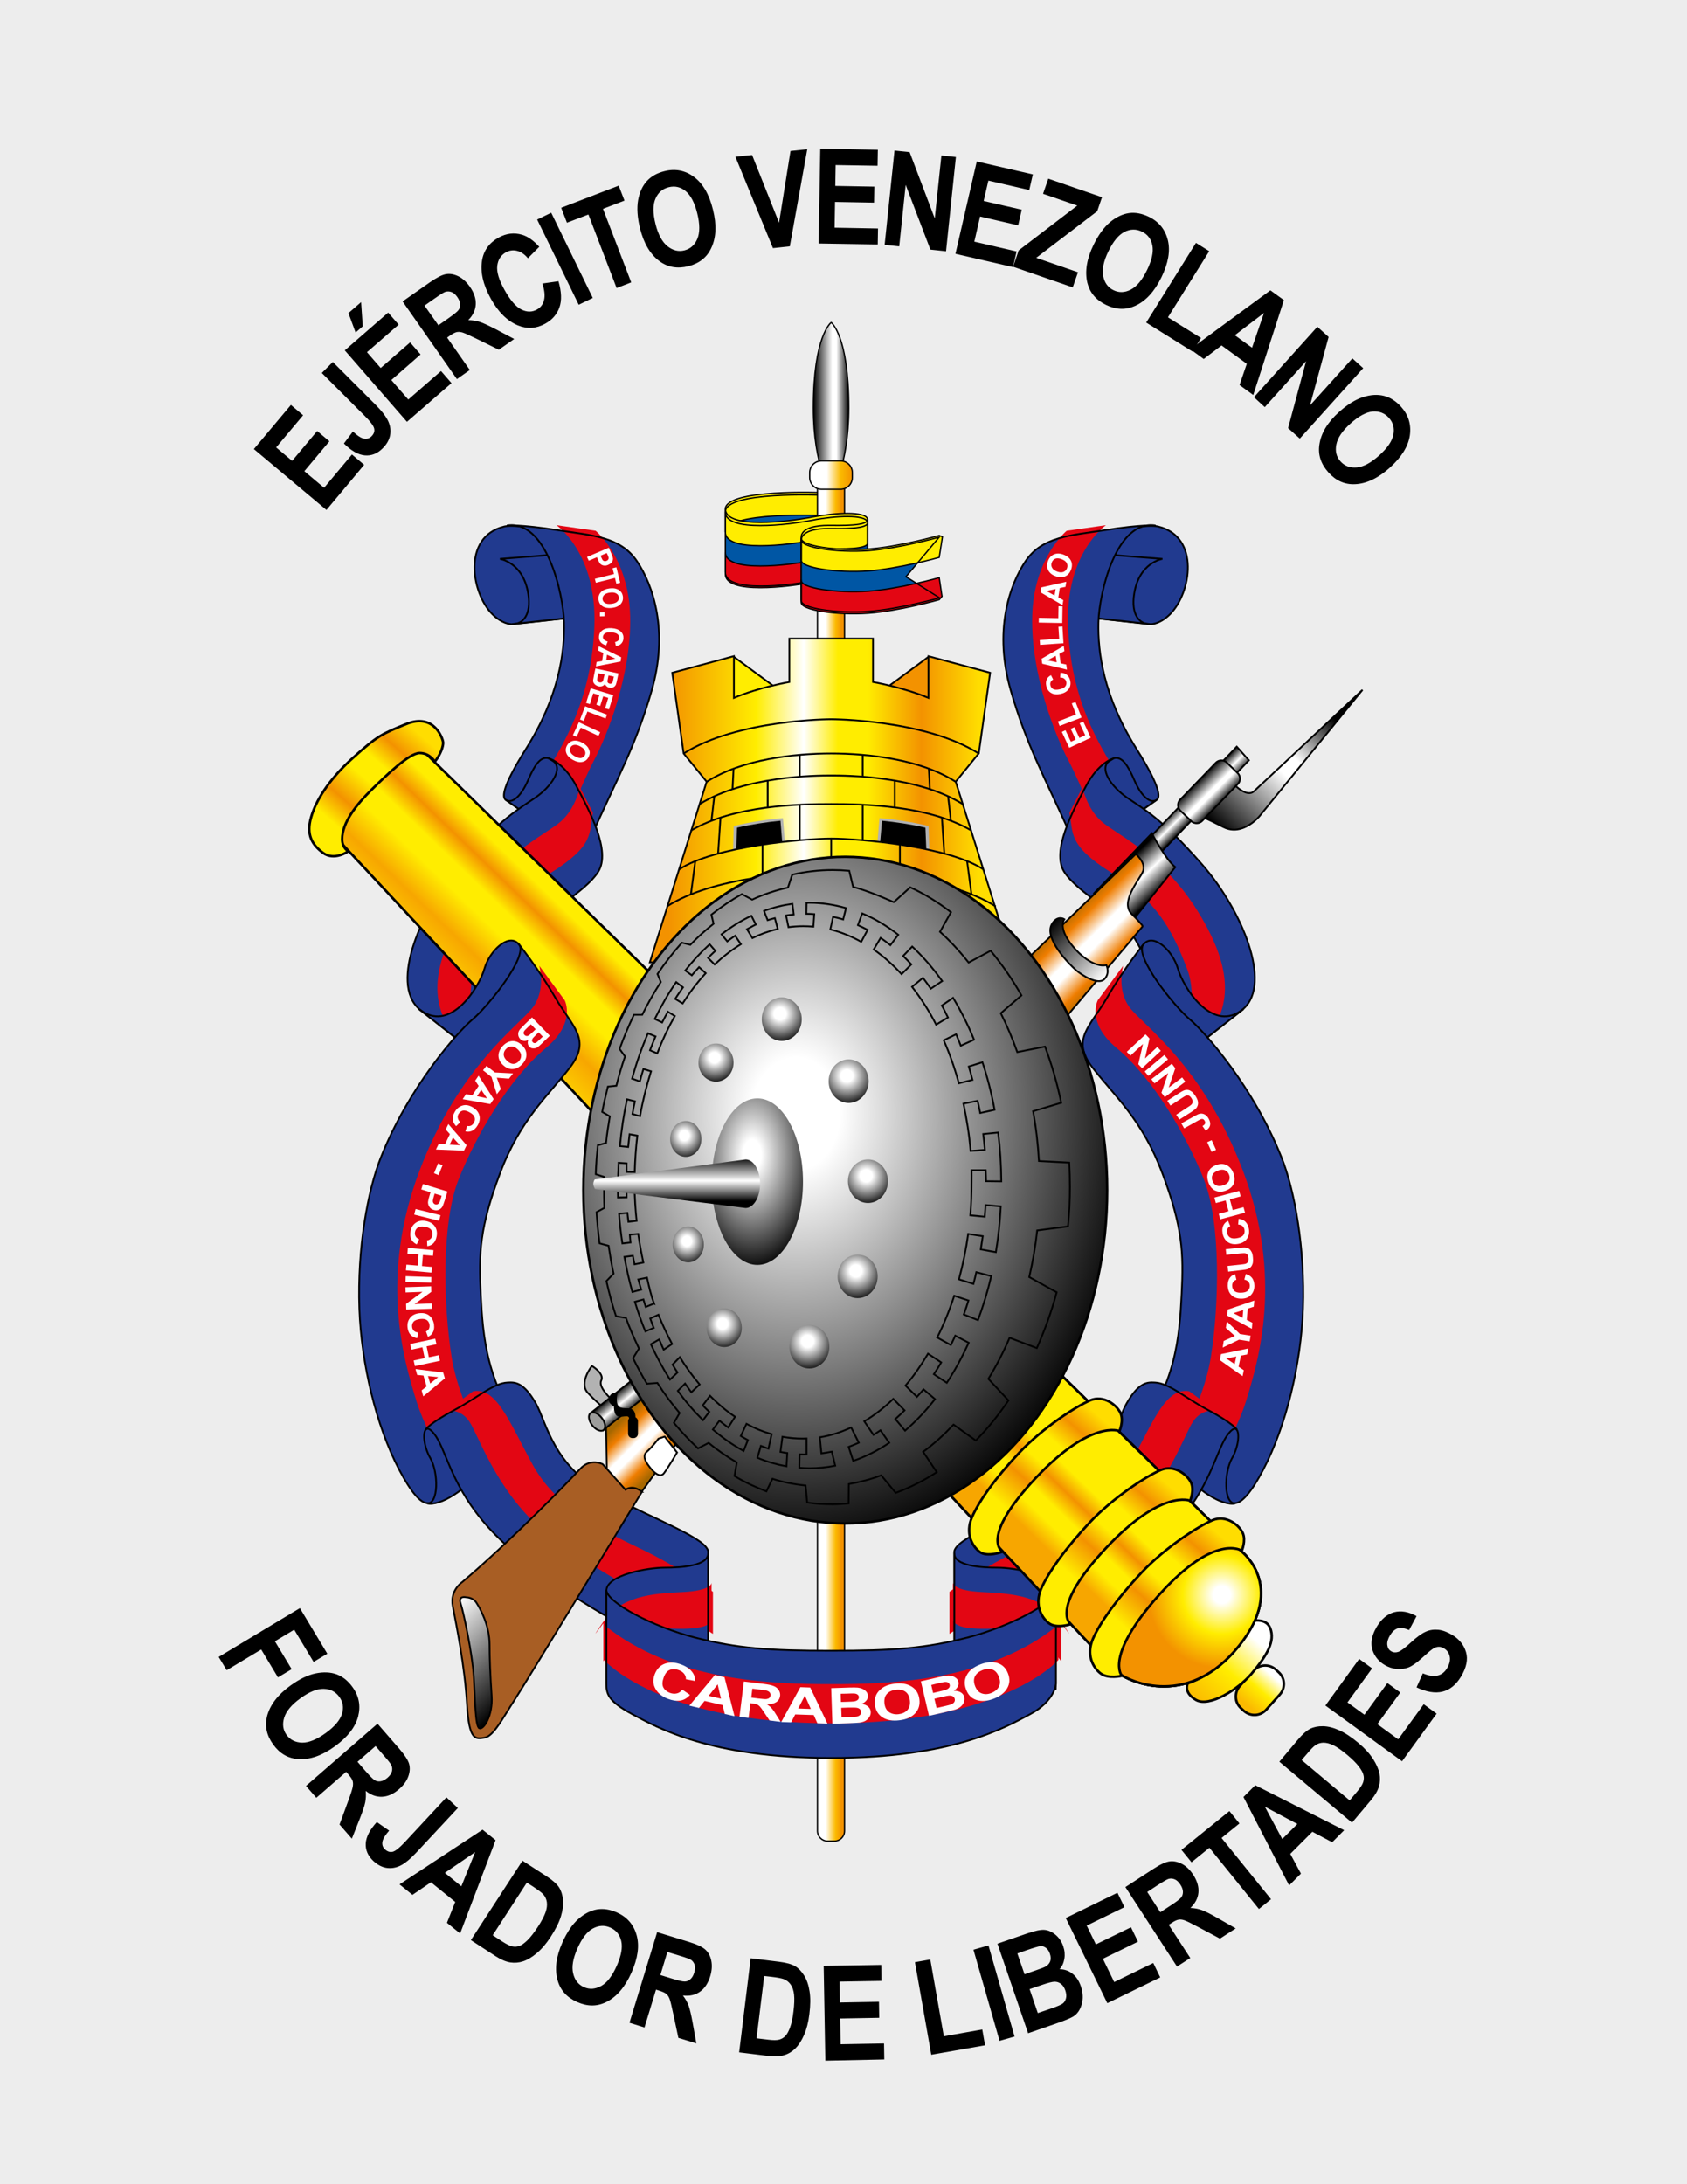 <?xml version="1.0" encoding="UTF-8"?> <svg xmlns="http://www.w3.org/2000/svg" xmlns:xlink="http://www.w3.org/1999/xlink" viewBox="0 0 1931.8 2500"><linearGradient id="a"><stop offset="0"></stop><stop offset=".534" stop-color="#fff"></stop><stop offset=".649" stop-color="#fff"></stop><stop offset="1"></stop></linearGradient><linearGradient id="b" gradientTransform="matrix(3.157 0 0 -3.157 -12.652 6360.252)" gradientUnits="userSpaceOnUse" x1="299.065" x2="311.895" xlink:href="#a" y1="1867.12" y2="1867.12"></linearGradient><linearGradient id="c" gradientTransform="matrix(3.157 0 0 -3.157 -12.652 6360.252)" gradientUnits="userSpaceOnUse" x1="300.576" x2="310.385" y1="1595.426" y2="1595.426"><stop offset=".298" stop-color="#fff"></stop><stop offset=".665" stop-color="#fbba00"></stop><stop offset=".88" stop-color="#f39200"></stop></linearGradient><linearGradient id="d" gradientTransform="matrix(3.157 0 0 -3.157 -12.652 6360.252)" gradientUnits="userSpaceOnUse" x1="297.745" x2="313.216" y1="1842.655" y2="1842.655"><stop offset=".398" stop-color="#fff"></stop><stop offset=".723" stop-color="#fbba00"></stop><stop offset="1" stop-color="#f39200"></stop></linearGradient><linearGradient id="e" gradientTransform="matrix(3.157 0 0 -3.157 -12.652 6360.252)" gradientUnits="userSpaceOnUse" x1="239.748" x2="371.336" y1="1724.687" y2="1724.687"><stop offset=".052" stop-color="#f39200"></stop><stop offset=".293" stop-color="#ffed00"></stop><stop offset=".424" stop-color="#fff"></stop><stop offset=".518" stop-color="#ffed00"></stop><stop offset=".6" stop-color="#ffed00"></stop><stop offset=".749" stop-color="#f39200"></stop><stop offset=".906" stop-color="#fd0"></stop></linearGradient><linearGradient id="f" gradientTransform="matrix(3.157 0 0 -3.157 -12.652 6360.252)" gradientUnits="userSpaceOnUse" x1="271.95" x2="314.865" y1="1552.885" y2="1597.425"><stop offset="0" stop-color="#fd0"></stop><stop offset=".272" stop-color="#f7a600"></stop><stop offset=".458" stop-color="#ffed00"></stop><stop offset=".581" stop-color="#ffed00"></stop><stop offset=".702" stop-color="#f39200"></stop><stop offset=".827" stop-color="#ffed00"></stop></linearGradient><linearGradient id="g" gradientTransform="matrix(3.157 0 0 -3.157 -12.652 6360.252)" gradientUnits="userSpaceOnUse" x1="118.806" x2="158.917" y1="1707.651" y2="1753.663"><stop offset=".173" stop-color="#ffed00"></stop><stop offset=".319" stop-color="#f39200"></stop><stop offset=".497" stop-color="#ffed00"></stop><stop offset=".62" stop-color="#ffed00"></stop><stop offset=".754" stop-color="#f39200"></stop><stop offset=".906" stop-color="#fd0"></stop></linearGradient><linearGradient id="h" gradientTransform="matrix(3.157 0 0 -3.157 -12.652 6360.252)" gradientUnits="userSpaceOnUse" x1="435.959" x2="441.446" y1="1727.558" y2="1722.044"><stop offset="0"></stop><stop offset=".5" stop-color="#fff"></stop><stop offset="1"></stop></linearGradient><linearGradient id="i" gradientTransform="matrix(3.157 0 0 -3.157 -12.652 6360.252)" gradientUnits="userSpaceOnUse" x1="446.062" x2="485.923" xlink:href="#a" y1="1713.998" y2="1756.047"></linearGradient><linearGradient id="j" gradientTransform="matrix(3.157 0 0 -3.157 -12.652 6360.252)" gradientUnits="userSpaceOnUse" x1="411.193" x2="423.311" y1="1701.812" y2="1689.178"><stop offset=".05"></stop><stop offset=".5" stop-color="#fff"></stop><stop offset=".95"></stop></linearGradient><linearGradient id="k"><stop offset=".1" stop-color="#a76700"></stop><stop offset=".25" stop-color="#ef7d00"></stop><stop offset=".45" stop-color="#fff"></stop><stop offset=".55" stop-color="#fff"></stop><stop offset=".75" stop-color="#ef7d00"></stop><stop offset=".9" stop-color="#a76700"></stop></linearGradient><linearGradient id="l" gradientTransform="matrix(3.157 0 0 -3.157 -12.652 6360.252)" gradientUnits="userSpaceOnUse" x1="377.489" x2="402.561" xlink:href="#k" y1="1675.202" y2="1650.13"></linearGradient><linearGradient id="m" gradientTransform="matrix(3.157 0 0 -3.157 -12.652 6360.252)" gradientUnits="userSpaceOnUse" x1="235.863" x2="254.835" xlink:href="#k" y1="1509.901" y2="1490.927"></linearGradient><linearGradient id="n" gradientTransform="matrix(3.157 0 0 -3.157 -12.652 6360.252)" gradientUnits="userSpaceOnUse" x1="252.83" x2="258.708" y1="1531.356" y2="1524.255"><stop offset=".05"></stop><stop offset=".088" stop-color="#1e1e1e"></stop><stop offset=".151" stop-color="#454544"></stop><stop offset=".229" stop-color="#6c6c6c"></stop><stop offset=".321" stop-color="#9e9e9d"></stop><stop offset=".423" stop-color="#d6d5d5"></stop><stop offset=".5" stop-color="#fff"></stop><stop offset=".577" stop-color="#d6d5d5"></stop><stop offset=".679" stop-color="#9e9e9d"></stop><stop offset=".771" stop-color="#6c6c6c"></stop><stop offset=".849" stop-color="#454544"></stop><stop offset=".912" stop-color="#1e1e1e"></stop><stop offset=".95"></stop></linearGradient><linearGradient id="o" gradientTransform="matrix(3.157 0 0 -3.157 -12.652 6360.252)" gradientUnits="userSpaceOnUse" x1="438.532" x2="446.971" y1="1731.88" y2="1723.399"><stop offset="0"></stop><stop offset=".503" stop-color="#fff"></stop><stop offset=".613" stop-color="#fff"></stop><stop offset="1"></stop></linearGradient><linearGradient id="p" gradientTransform="matrix(3.157 0 0 -3.157 -12.652 6360.252)" gradientUnits="userSpaceOnUse" x1="385.04" x2="404.635" y1="1679.579" y2="1659.886"><stop offset="0"></stop><stop offset="1" stop-color="#fff"></stop></linearGradient><linearGradient id="q" gradientTransform="matrix(3.157 0 0 -3.157 -12.652 6360.252)" gradientUnits="userSpaceOnUse" x1="162.115" x2="189.472" y1="1426.381" y2="1398.889"><stop offset="0" stop-color="#fff"></stop><stop offset="1"></stop></linearGradient><linearGradient id="r" gradientTransform="matrix(3.157 0 0 -3.157 -12.652 6360.252)" gradientUnits="userSpaceOnUse" x1="327.871" x2="372.595" y1="1486.821" y2="1533.239"><stop offset=".225" stop-color="#f7a600"></stop><stop offset=".338" stop-color="#ffed00"></stop><stop offset=".424" stop-color="#ffed00"></stop><stop offset=".529" stop-color="#f39200"></stop><stop offset=".633" stop-color="#ffed00"></stop></linearGradient><linearGradient id="s"><stop offset="0" stop-color="#fbba00"></stop><stop offset=".411" stop-color="#ffed00"></stop><stop offset=".806" stop-color="#fff"></stop></linearGradient><linearGradient id="t" gradientTransform="matrix(3.157 0 0 -3.157 -12.652 6360.252)" gradientUnits="userSpaceOnUse" x1="456.256" x2="467.736" xlink:href="#s" y1="1396.57" y2="1409.739"></linearGradient><linearGradient id="u" gradientTransform="matrix(3.157 0 0 -3.157 -12.652 6360.252)" gradientUnits="userSpaceOnUse" x1="438.775" x2="463.748" xlink:href="#s" y1="1397.459" y2="1426.107"></linearGradient><radialGradient id="v" cx="447.221" cy="1436.442" gradientTransform="matrix(3.157 0 0 -3.157 -12.652 6360.252)" gradientUnits="userSpaceOnUse" r="28.422"><stop offset=".11" stop-color="#fff"></stop><stop offset=".5" stop-color="#ffed00"></stop><stop offset=".937" stop-color="#f39200"></stop></radialGradient><linearGradient id="w"><stop offset=".251" stop-color="#ffed00"></stop><stop offset=".424" stop-color="#f39200"></stop><stop offset=".539" stop-color="#ffed00"></stop><stop offset=".662" stop-color="#ffed00"></stop><stop offset=".785" stop-color="#f39200"></stop><stop offset=".906" stop-color="#fd0"></stop></linearGradient><linearGradient id="x" gradientTransform="matrix(3.157 0 0 -3.157 -12.652 6360.252)" gradientUnits="userSpaceOnUse" x1="401.916" x2="449.859" xlink:href="#w" y1="1409.266" y2="1464.262"></linearGradient><linearGradient id="y" gradientTransform="matrix(3.157 0 0 -3.157 -12.652 6360.252)" gradientUnits="userSpaceOnUse" x1="383.196" x2="431.14" xlink:href="#w" y1="1427.489" y2="1482.485"></linearGradient><linearGradient id="z" gradientTransform="matrix(3.157 0 0 -3.157 -12.652 6360.252)" gradientUnits="userSpaceOnUse" x1="358.096" x2="405.514" xlink:href="#w" y1="1453.342" y2="1507.736"></linearGradient><radialGradient id="A" cx="291.73" cy="1563.7" gradientTransform="matrix(3.157 .012 .016 -4.004 -34.565 7532.143)" gradientUnits="userSpaceOnUse" r="127.057"><stop offset=".126" stop-color="#fff"></stop><stop offset="1"></stop></radialGradient><linearGradient id="B"><stop offset=".204" stop-color="#fff"></stop><stop offset="1"></stop></linearGradient><radialGradient id="C" cx="286.95" cy="1647.125" gradientTransform="matrix(3.157 0 0 -3.157 -12.652 6360.252)" gradientUnits="userSpaceOnUse" r="10.887" xlink:href="#B"></radialGradient><radialGradient id="D" cx="276.037" cy="1503.791" gradientTransform="matrix(3.157 .012 .021 -5.361 -41.709 9380.492)" gradientUnits="userSpaceOnUse" r="26.148"><stop offset=".126" stop-color="#fff"></stop><stop offset=".953"></stop></radialGradient><linearGradient id="E" gradientTransform="matrix(3.157 0 0 -3.157 -12.652 6360.252)" gradientUnits="userSpaceOnUse" x1="249.498" x2="249.498" y1="1576.874" y2="1596.934"><stop offset=".115"></stop><stop offset=".482" stop-color="#fff"></stop><stop offset=".916"></stop></linearGradient><radialGradient id="F" cx="311.2" cy="1624.625" gradientTransform="matrix(3.157 0 0 -3.157 -12.652 6360.252)" gradientUnits="userSpaceOnUse" r="10.887" xlink:href="#B"></radialGradient><radialGradient id="G" cx="318.2" cy="1588.374" gradientTransform="matrix(3.157 0 0 -3.157 -12.652 6360.252)" gradientUnits="userSpaceOnUse" r="10.887" xlink:href="#B"></radialGradient><radialGradient id="H" cx="314.45" cy="1553.874" gradientTransform="matrix(3.157 0 0 -3.157 -12.652 6360.252)" gradientUnits="userSpaceOnUse" r="10.887" xlink:href="#B"></radialGradient><radialGradient id="I" cx="296.95" cy="1528.374" gradientTransform="matrix(3.157 0 0 -3.157 -12.652 6360.252)" gradientUnits="userSpaceOnUse" r="10.887" xlink:href="#B"></radialGradient><radialGradient id="J" cx="263.153" cy="1631.189" gradientTransform="matrix(3.157 0 0 -3.157 -12.652 6360.252)" gradientUnits="userSpaceOnUse" r="9.568" xlink:href="#B"></radialGradient><radialGradient id="K" cx="252.591" cy="1617.594" gradientTransform="matrix(2.809 0 0 -2.956 74.188 6081.357)" gradientUnits="userSpaceOnUse" r="9.567" xlink:href="#B"></radialGradient><radialGradient id="L" cx="253.603" cy="1576.755" gradientTransform="matrix(2.809 0 0 -2.956 74.188 6081.357)" gradientUnits="userSpaceOnUse" r="9.567" xlink:href="#B"></radialGradient><radialGradient id="M" cx="269.206" cy="1527.65" gradientTransform="matrix(3.152 0 0 -3.197 -21.121 6399.106)" gradientUnits="userSpaceOnUse" r="9.568" xlink:href="#B"></radialGradient><path clip-rule="evenodd" d="m0 0h1931.8v2500h-1931.8z" fill="#ededed" fill-rule="evenodd"></path><path d="m700.7 1602.1s-16.2-14.2-12.2-22.1c3.9-7.9-10.7-16.6-10.7-16.6s-15.4 19.3-4.7 30.8 17.8 16.6 17.8 16.6z" fill="#b2b2b2" stroke="#000" stroke-miterlimit="3.864" stroke-width="2"></path><path d="m951.8 369.1s20.1 14.7 20.1 97.7c0 67.5-20.1 97.3-20.1 97.3s-20.4-29.8-20.4-97.3c0-83 20.4-97.7 20.4-97.7z" fill="url(#b)" stroke="#000" stroke-miterlimit="3.864" stroke-width="1.5"></path><path clip-rule="evenodd" d="m830.6 655.4c0-23.8 111.3-19.1 111.3-19.1v-69.5s-111.3-4.8-111.3 19.1z" fill="#0056a4" fill-rule="evenodd"></path><path clip-rule="evenodd" d="m941.7 590s-111.2-4.8-111.2 19.1v-26.1c0-23.8 111.3-19.1 111.3-19.1z" fill="#ffed00" fill-rule="evenodd"></path><path d="m941.7 590s-111.2-4.8-111.2 19.1v-26.1c0-23.8 111.3-19.1 111.3-19.1z" fill="none" stroke="#000" stroke-miterlimit="3.864" stroke-width="1.5"></path><path d="m830.6 655.4c0-23.8 111.3-19.1 111.3-19.1v-69.5s-111.3-4.8-111.3 19.1z" fill="none" stroke="#000" stroke-miterlimit="3.864" stroke-width="1.5"></path><path d="m936.1 552.7c0-6.5 5.2-11.7 11.7-11.7h7.6c6.5 0 11.7 5.2 11.7 11.7v1542.9c0 6.5-5.2 11.7-11.7 11.7h-7.6c-6.5 0-11.7-5.2-11.7-11.7z" fill="url(#c)" stroke="#000" stroke-miterlimit="3.864" stroke-width="1.5"></path><path d="m927.2 541c0-7.5 6-13.5 13.5-13.5h21.8c7.5 0 13.5 6 13.5 13.5v5.5c0 7.5-6 13.5-13.5 13.5h-21.8c-7.5 0-13.5-6-13.5-13.5z" fill="url(#d)" stroke="#000" stroke-miterlimit="3.864" stroke-width="1.5"></path><path clip-rule="evenodd" d="m993.4 666.9c-2.4-8.7-36.6-7.1-63.2-2-26.6 5.2-99.6 13.9-99.6-9.9v-69.1c0 23.8 73 14.7 99.6 9.5s60.7-6.7 63.1 2z" fill="#0056a4" fill-rule="evenodd"></path><path clip-rule="evenodd" d="m830.6 609c0 23.8 73 14.7 99.6 9.5s60.7-6.7 63.1 2v-26.7c-2.4-8.7-36.5-7.1-63.1-2-26.6 5.2-99.6 14.3-99.6-9.5z" fill="#ffed00" fill-rule="evenodd"></path><path d="m830.6 609c0 23.8 73 14.7 99.6 9.5s60.7-6.7 63.1 2v-26.7c-2.4-8.7-36.5-7.1-63.1-2-26.6 5.2-99.6 14.3-99.6-9.5z" fill="none" stroke="#000" stroke-miterlimit="3.864" stroke-width="1.5"></path><path clip-rule="evenodd" d="m830.6 632.2c0 23.8 73 14.7 99.6 9.5s60.7-6.7 63.1 2v24.8c-2.4-8.7-36.5-7.1-63.1-2-26.6 5.2-99.6 14.3-99.6-9.5z" fill="#e30613" fill-rule="evenodd"></path><path d="m830.6 632.2c0 23.8 73 14.7 99.6 9.5s60.7-6.7 63.1 2v24.8c-2.4-8.7-36.5-7.1-63.1-2-26.6 5.2-99.6 14.3-99.6-9.5z" fill="none" stroke="#000" stroke-miterlimit="3.864" stroke-width="1.5"></path><path d="m993.4 666.9c-2.4-8.7-36.6-7.1-63.2-2-26.6 5.2-99.6 13.9-99.6-9.9v-69.1c0 23.8 73 14.7 99.6 9.5s60.7-6.7 63.1 2z" fill="none" stroke="#000" stroke-miterlimit="3.864" stroke-width="1.5"></path><path clip-rule="evenodd" d="m917.6 686.7c2-9.9 17.8-12.3 30.9-12.3s47.3 1.4 44.9-7.3v-69.7c2.4 8.7-31.8 7.5-44.9 7.5s-29 2.4-31 12.3z" fill="#004899" fill-rule="evenodd"></path><path clip-rule="evenodd" d="m917.5 613.6c2-9.9 17.9-12.3 31-12.3s47.3 1.2 45-7.5v26.8c2.4 8.7-31.9 7.5-45 7.5s-29 2.4-31 12.3z" fill="#ffed00" fill-rule="evenodd"></path><path d="m917.5 613.6c2-9.9 17.9-12.3 31-12.3s47.3 1.2 45-7.5v26.8c2.4 8.7-31.9 7.5-45 7.5s-29 2.4-31 12.3z" fill="none" stroke="#000" stroke-miterlimit="3.864" stroke-width="1.5"></path><path d="m917.6 686.7c2-9.9 17.8-12.3 30.9-12.3s47.3 1.4 44.9-7.3v-69.7c2.4 8.7-31.8 7.5-44.9 7.5s-29 2.4-31 12.3z" fill="none" stroke="#000" stroke-miterlimit="3.864" stroke-width="1.5"></path><path clip-rule="evenodd" d="m917.6 617.2c-2 9.9 41.6 15.5 76.5 13.1s81.4-15.5 81.4-15.5l-38.1 45.3 38.5 24.2s-46.9 13.1-81.8 15.5-78.6-3.2-76.6-13.1z" fill="#0056a4" fill-rule="evenodd"></path><path clip-rule="evenodd" d="m917.5 640.4c-2 9.9 41.6 15.5 76.6 13.1 34.9-2.4 81.4-15.5 81.4-15.5l3.7-23.6-3.7-1.5s-46.5 13.1-81.4 15.5-78.6-3.2-76.6-13.1z" fill="#ffed00" fill-rule="evenodd"></path><path d="m917.5 640.4c-2 9.9 41.6 15.5 76.6 13.1 34.9-2.4 81.4-15.5 81.4-15.5l3.7-23.6-3.7-1.5s-46.5 13.1-81.4 15.5-78.6-3.2-76.6-13.1z" fill="none" stroke="#000" stroke-miterlimit="3.864" stroke-width="1.5"></path><path clip-rule="evenodd" d="m917.5 663.6c-2 9.9 41.6 15.5 76.6 13.1 34.9-2.4 81.4-15.5 81.4-15.5l3.2 21.4-3.2 3.8s-46.5 13.1-81.4 15.5-78.6-3.2-76.6-13.1z" fill="#e30613" fill-rule="evenodd"></path><path d="m917.5 663.6c-2 9.9 41.6 15.5 76.6 13.1 34.9-2.4 81.4-15.5 81.4-15.5l3.2 21.4-3.2 3.8s-46.5 13.1-81.4 15.5-78.6-3.2-76.6-13.1z" fill="none" stroke="#000" stroke-miterlimit="3.864" stroke-width="1.5"></path><path d="m917.6 617.2c-2 9.9 41.6 15.5 76.5 13.1s81.4-15.5 81.4-15.5l-38.1 45.3 38.5 24.2s-46.9 13.1-81.8 15.5-78.6-3.2-76.6-13.1z" fill="none" stroke="#000" stroke-miterlimit="3.864" stroke-width="1.5"></path><path d="m622.2 610.6 36.7 95.9-72.5 8c-7-.2-15.2-4.1-22.6-11.5-24.5-24.5-34.3-88.4 13-100.2 1.1-.3 2.1-.5 3.1-.6 0 0 15.8-2.1 32 5z" fill="#213a8f" stroke="#000" stroke-miterlimit="3.864" stroke-width="2"></path><path d="m840.4 751.8 50.9 37.5-56 18.5.8-50.5z" fill="#ffed00" stroke="#000" stroke-miterlimit="3.864" stroke-width="2"></path><path d="m586.7 714.3 72.2-7.9-25.8-71.4-60.6 4.7s26.8 3.9 32.4 40.2c3.6 23.4-5.8 34.8-18.5 34.4" fill="#213a8f" stroke="#000" stroke-miterlimit="3.864" stroke-width="2"></path><path clip-rule="evenodd" d="m662.5 973.6-83.8-58.4c-3.4-3.1-4.1-14.2 23.8-58.4 37.8-60 44.2-110.5 43.4-144.4-.8-33.2-20.3-118.2-65.5-110.9 0 0 14.2-1.6 59.6 5.5 37.6 5.9 70.2 7.1 89.2 35.1s36.6 80.7 17 148.4c-18.5 63.9-38.7 98.6-69 166.5z" fill="#213a8f" fill-rule="evenodd"></path><path clip-rule="evenodd" d="m637.2 601.1s46.6 31.6 43.4 116-35.5 134.9-56.8 169.7-22.9 54.5-22.9 54.5l36.3 26.8s29.2-71.8 43.4-98.6 42.6-97.1 41-164.1c-1.6-67.1-39.5-97.9-39.5-97.9z" fill="#e30613" fill-rule="evenodd"></path><path d="m662.5 973.6-83.8-58.4c-3.4-3.1-4.1-14.2 23.8-58.4 37.8-60 44.2-110.5 43.4-144.4-.8-33.2-20.3-118.2-65.5-110.9 0 0 14.2-1.6 59.6 5.5 37.6 5.9 70.2 7.1 89.2 35.1s36.6 80.7 17 148.4c-18.5 63.9-38.7 98.6-69 166.5z" fill="none" stroke="#000" stroke-miterlimit="3.864" stroke-width="2"></path><path d="m628.1 867.9c-9.4-2.6-16.2 8.4-23.3 24.8-8.3 19.3-17.4 25.3-22.9 23.9-.8-.2-2-.4-3.2-1.4l38.7 27.2 25.6-58.2-5.7-10.7z" fill="#213a8f" stroke="#000" stroke-miterlimit="3.864" stroke-width="2"></path><path clip-rule="evenodd" d="m554.3 1213.9-74.5-59.2c-33.4-29.7 2.2-113.8 47.3-165.3 46.6-53.3 67.9-63.9 86-76.5 18.2-12.6 32.4-33.1 20.1-42.2-1.8-1.4-3.3-2.3-4.9-2.8 0 0 17.2 4.3 31.8 32 14.6 27.6 39.9 74.2 24.9 97.9s-61.6 47.3-74.6 66.7c-13 19.3-54.1 89.6-30.4 134.9z" fill="#213a8f" fill-rule="evenodd"></path><path clip-rule="evenodd" d="m664 901s-4.7 24.5-22.1 39.5-69.4 37.9-108.9 101-41.8 108.1-11 146l39.5 30.8s-35.5-60.8-17.4-108.9c18.2-48.1 36.3-78.9 86.8-110.5s43.4-45.8 48.1-68.7z" fill="#e30613" fill-rule="evenodd"></path><path d="m554.3 1213.9-74.5-59.2c-33.4-29.7 2.2-113.8 47.3-165.3 46.6-53.3 67.9-63.9 86-76.5 18.2-12.6 32.4-33.1 20.1-42.2-1.8-1.4-3.3-2.3-4.9-2.8 0 0 17.2 4.3 31.8 32 14.6 27.6 39.9 74.2 24.9 97.9s-61.6 47.3-74.6 66.7c-13 19.3-54.1 89.6-30.4 134.9z" fill="none" stroke="#000" stroke-miterlimit="3.864" stroke-width="2"></path><path d="m1281.4 610.6-36.7 95.9 72.5 8c7-.2 15.2-4.1 22.6-11.5 24.5-24.5 34.3-88.4-13-100.2-1-.3-2.1-.5-3.1-.6 0 0-15.8-2.1-32 5z" fill="#213a8f" stroke="#000" stroke-miterlimit="3.864" stroke-width="2"></path><path d="m1063.2 751.8-50.9 37.5 56 18.5-.8-50.5z" fill="#f39200" stroke="#000" stroke-miterlimit="3.864" stroke-width="2"></path><path d="m1316.9 714.3-72.2-7.9 25.8-71.4 60.6 4.7s-26.8 3.9-32.4 40.2c-3.6 23.4 5.8 34.8 18.5 34.4" fill="#213a8f" stroke="#000" stroke-miterlimit="3.864" stroke-width="2"></path><path clip-rule="evenodd" d="m1241.2 973.6 83.8-58.4c3.4-3.1 4.1-14.2-23.8-58.4-37.8-60-44.2-110.5-43.4-144.4.8-33.2 20.3-118.2 65.5-110.9 0 0-14.2-1.6-59.6 5.5-37.6 5.9-70.2 7.1-89.2 35.1s-36.6 80.7-17 148.4c18.5 63.9 38.7 98.6 69 166.5z" fill="#213a8f" fill-rule="evenodd"></path><path clip-rule="evenodd" d="m1266.4 601.1s-46.6 31.6-43.4 116 35.5 134.9 56.8 169.7c21.3 34.7 22.9 54.5 22.9 54.5l-36.3 26.8s-29.2-71.8-43.4-98.6-42.6-97.1-41-164.1 39.5-97.9 39.5-97.9z" fill="#e30613" fill-rule="evenodd"></path><path d="m1241.2 973.6 83.8-58.4c3.4-3.1 4.1-14.2-23.8-58.4-37.8-60-44.2-110.5-43.4-144.4.8-33.2 20.3-118.2 65.5-110.9 0 0-14.2-1.6-59.6 5.5-37.6 5.9-70.2 7.1-89.2 35.1s-36.6 80.7-17 148.4c18.5 63.9 38.7 98.6 69 166.5z" fill="none" stroke="#000" stroke-miterlimit="3.864" stroke-width="2"></path><path d="m1275.5 867.9c9.4-2.6 16.2 8.4 23.3 24.8 8.3 19.3 17.4 25.3 22.9 23.9.8-.2 2-.4 3.2-1.4l-38.7 27.2-25.6-58.2 5.7-10.7z" fill="#213a8f" stroke="#000" stroke-miterlimit="3.864" stroke-width="2"></path><path clip-rule="evenodd" d="m1349.3 1213.9 74.5-59.2c33.4-29.7-2.2-113.8-47.3-165.3-46.6-53.3-67.9-63.9-86-76.5s-32.4-33.1-20.1-42.2c1.8-1.4 3.3-2.3 4.9-2.8 0 0-17.2 4.3-31.8 32-14.6 27.6-39.9 74.2-24.9 97.9s61.6 47.3 74.6 66.7c13 19.3 54.1 89.6 30.4 134.9z" fill="#213a8f" fill-rule="evenodd"></path><path clip-rule="evenodd" d="m1239.6 901s4.7 24.5 22.1 39.5 69.4 37.9 108.9 101 41.8 108.1 11 146l-39.5 30.8s35.5-60.8 17.4-108.9c-18.2-48.1-36.3-78.9-86.8-110.5s-43.4-45.8-48.1-68.7z" fill="#e30613" fill-rule="evenodd"></path><path d="m1349.3 1213.9 74.5-59.2c33.4-29.7-2.2-113.8-47.3-165.3-46.6-53.3-67.9-63.9-86-76.5s-32.4-33.1-20.1-42.2c1.8-1.4 3.3-2.3 4.9-2.8 0 0-17.2 4.3-31.8 32-14.6 27.6-39.9 74.2-24.9 97.9s61.6 47.3 74.6 66.7c13 19.3 54.1 89.6 30.4 134.9z" fill="none" stroke="#000" stroke-miterlimit="3.864" stroke-width="2"></path><path d="m1310.6 1079.6c11.4-10.7 32.2 8.4 38.3 29.3 6.3 21.7 37.9 71.4 71.4 48.5 1.3-.9 2.4-1.4 3.6-2.4l-54.1 42.2-68.3-89.6 6.4-24.9z" fill="#213a8f" stroke="#000" stroke-miterlimit="3.864" stroke-width="2"></path><path clip-rule="evenodd" d="m1360.7 1692.5c38.3 34.7 54.2 27.9 54.2 27.9 6.9-.6 17.3-10.9 31.8-38.6 26.2-50.1 43.1-120.4 45.4-183.9 2.4-69.2-9.6-135.4-24.5-172.8-32.1-81.1-88-144-105.4-158.6s-63.9-72.2-52.9-85.6c.4-.5.7-1 1.2-1.4 0 0-22.9 28.2-42.6 62.1s-41.8 47.7-17 80.1c24.9 32.4 56.8 59.2 80.1 121.1s24.5 91.1 22.1 138.5c-2.4 47.3-5.9 105-55.2 165.3.1.1 24.6 11.2 62.8 45.9z" fill="#213a8f" fill-rule="evenodd"></path><path clip-rule="evenodd" d="m1286.2 1105.4s-7.9 26.8 7.1 47.3 84.4 66.3 130.2 187.8 18.2 215.4 3.2 263.6c-15 48.1-56.8 106.5-56.8 106.5l-35.5-29.2s42.6-68.7 52.1-127.8c9.5-59.2 11.8-153.9-7.9-203.6s-57.6-115.2-100.2-150.7c-34.8-29-21.3-54.5-21.3-54.5z" fill="#e30613" fill-rule="evenodd"></path><path d="m1360.7 1692.5c38.3 34.7 54.2 27.9 54.2 27.9 6.9-.6 17.3-10.9 31.8-38.6 26.2-50.1 43.1-120.4 45.4-183.9 2.4-69.2-9.6-135.4-24.5-172.8-32.1-81.1-88-144-105.4-158.6s-63.9-72.2-52.9-85.6c.4-.5.7-1 1.2-1.4 0 0-22.9 28.2-42.6 62.1s-41.8 47.7-17 80.1c24.9 32.4 56.8 59.2 80.1 121.1s24.5 91.1 22.1 138.5c-2.4 47.3-5.9 105-55.2 165.3.1.1 24.6 11.2 62.8 45.9z" fill="none" stroke="#000" stroke-miterlimit="3.864" stroke-width="2"></path><path d="m1414.6 1720.7s-14.8 5.3-45.8-20.9l35.3-67.9 7.9 1.6 3.9 2.6c3.8 3.9 2.4 19.9-5.1 32.9-9.2 16.1-9.7 52.8 3.8 51.7z" fill="#213a8f" stroke="#000" stroke-miterlimit="3.864" stroke-width="2"></path><path clip-rule="evenodd" d="m1166 1874c80.5-42.6 148.6-89.2 185.7-134.2s41.7-82.5 55.1-99c4.4-5.5 7.6-6.7 9.5-4.7 0 0-4.6-7.1-32.7-22.1s-44.6-30.8-61.2-31.6c-8.3-.4-18.2-.8-32.4 24.1-11.8 20.7-19.7 72.2-80.1 103.4s-116 51.3-117.2 66.3v115.6s-1.2 3.9 3.2 9.1c0 0-4.3.4 18.5-7.9 23-8.4 51.6-19 51.6-19z" fill="#213a8f" fill-rule="evenodd"></path><path clip-rule="evenodd" d="m1392.7 1615.1s-17.4-4.7-28.4 15-35.5 86.8-90 127.1c-24.3 17.9-64.1 46-100.8 63.7-45.6 22-86.3 49.2-86.3 49.2v-48.1s37.1-27.6 83.6-49.7 96.3-47.3 123.1-96.3 41-88.4 67.9-83.6z" fill="#e30613" fill-rule="evenodd"></path><path d="m1166 1874c80.5-42.6 148.6-89.2 185.7-134.2s41.7-82.5 55.1-99c4.4-5.5 7.6-6.7 9.5-4.7 0 0-4.6-7.1-32.7-22.1s-44.6-30.8-61.2-31.6c-8.3-.4-18.2-.8-32.4 24.1-11.8 20.7-19.7 72.2-80.1 103.4s-116 51.3-117.2 66.3v115.6s-1.2 3.9 3.2 9.1c0 0-4.3.4 18.5-7.9 23-8.4 51.6-19 51.6-19z" fill="none" stroke="#000" stroke-miterlimit="3.864" stroke-width="2"></path><path clip-rule="evenodd" d="m694.8 633-7.1 3 1 2.3c.7 1.7 1.3 2.8 1.8 3.2s1.1.7 1.8.8 1.4 0 2.2-.3c.9-.4 1.6-.9 2-1.6s.5-1.4.4-2.2c-.1-.6-.5-1.6-1.1-3.1zm-22.6 4.5 25-10.6 2.9 6.9c1.1 2.6 1.7 4.4 1.8 5.3.1 1.4-.2 2.7-1.1 4.1s-2.4 2.4-4.3 3.3c-1.5.7-2.9 1-4.2.9-1.2 0-2.3-.3-3.2-.8s-1.6-1-2.1-1.7c-.7-.9-1.4-2.3-2.2-4.3l-1.2-2.8-9.4 4zm9 25 21.9-5.5-1.7-6.6 4.4-1.1 4.4 17.7-4.4 1.1-1.6-6.6-21.9 5.5zm17.3 15.8c-3.1.4-5.3 1.3-6.7 2.7s-2 3-1.8 4.9 1.2 3.3 2.9 4.3 4.1 1.3 7.3.9c3.1-.4 5.3-1.2 6.7-2.6 1.4-1.3 2-3 1.7-4.9-.2-1.9-1.2-3.4-2.9-4.3-1.7-1.1-4.1-1.4-7.2-1zm-.7-4.8c2.7-.3 5.1-.3 7 .2 1.4.4 2.8.9 4 1.7s2.1 1.7 2.8 2.7c.9 1.3 1.4 2.9 1.7 4.8.4 3.4-.5 6.2-2.7 8.6-2.2 2.3-5.5 3.8-9.9 4.3s-7.9-.1-10.6-1.8-4.3-4.2-4.7-7.6.5-6.3 2.7-8.6c2.1-2.3 5.4-3.7 9.7-4.3zm-5.6 31.8-5.2.1v-4.4l5.2-.1zm3.7 29-1.9 4.4c-2.9-.9-5.1-2.2-6.4-3.9s-1.9-3.8-1.7-6.3c.2-3.1 1.6-5.5 4.2-7.3s6-2.5 10.3-2.2c4.5.3 7.9 1.5 10.3 3.7s3.4 4.8 3.2 8.1c-.2 2.8-1.3 5-3.4 6.7-1.2 1-3 1.6-5.2 2l-1-4.7c1.4-.2 2.6-.7 3.4-1.5.9-.8 1.4-1.8 1.4-3.1.1-1.7-.5-3.1-1.9-4.3s-3.7-1.9-6.9-2.1c-3.4-.2-5.9.1-7.4 1.1-1.5.9-2.3 2.3-2.5 3.9-.1 1.2.3 2.3 1.2 3.3.9.9 2.3 1.7 4.3 2.2zm-1.7 21.4 10.4-1.8-9.5-4.5zm-11.8 7 .7-5 6.4-1.1 1.3-9.2-5.8-2.8.7-4.9 25.6 12.6-.7 4.9zm9.9 9.4-7.1-1.5-.9 4.2c-.4 1.6-.5 2.7-.5 3.2 0 .7.2 1.3.7 1.9.5.5 1.2.9 2.1 1.1.8.2 1.5.1 2.1-.1s1.1-.6 1.5-1.2.8-1.9 1.2-4zm10.6 2.3-6.1-1.3-.6 3c-.4 1.8-.6 2.9-.6 3.3-.1.8.1 1.5.6 2 .4.6 1.1.9 1.9 1.1s1.5.1 2.1-.2 1-.8 1.3-1.5c.2-.4.5-1.7.9-3.9zm5.3-3.6-1.9 9c-.4 1.8-.8 3.1-1.1 3.9-.4.8-.9 1.5-1.6 2.1-1.6 1.3-3.8 1.8-5.8 1.3-1.2-.2-2.3-.8-3.2-1.6-.9-.7-1.5-1.7-1.8-2.8-.7 1.2-1.8 2.1-3.1 2.6s-2.7.6-4.2.3c-1.2-.3-2.4-.8-3.4-1.5s-1.8-1.6-2.3-2.5-.7-2.1-.6-3.3c.1-.8.4-2.6 1-5.5l1.6-7.7zm-31.8 17 25.9 7.9-5 16.3-4.4-1.3 3.6-11.9-5.8-1.8-3.4 11-4.4-1.3 3.4-11-7-2.1-3.8 12.3-4.4-1.3zm-6.4 20.6 25.1 9.6-1.7 4.4-20.8-8-4.1 10.8-4.3-1.6zm-7.1 18.3 24.4 11.4-2 4.2-20.2-9.4-4.9 10.5-4.2-1.9zm1.7 27.7c-2.7-1.5-5-2.1-7-1.8s-3.4 1.2-4.3 2.9c-.9 1.6-1 3.3-.2 5.2.8 1.8 2.6 3.5 5.3 5s5 2.1 6.9 1.9c1.9-.3 3.3-1.3 4.3-2.9.9-1.7 1-3.4.2-5.2-.7-2-2.4-3.6-5.2-5.1zm2.2-4.3c2.4 1.3 4.3 2.8 5.6 4.3 1 1.1 1.7 2.4 2.2 3.7s.8 2.6.7 3.8c-.1 1.6-.6 3.2-1.5 4.9-1.6 3-4.1 4.8-7.2 5.3-3.2.6-6.7-.2-10.5-2.3s-6.4-4.7-7.5-7.6c-1.2-3-1-5.9.7-8.9s4.1-4.8 7.2-5.4 6.5.1 10.3 2.2z" fill="#fff" fill-rule="evenodd"></path><path d="m951.8 887.8v32.7" fill="none" stroke="#000" stroke-miterlimit="3.864" stroke-width="2"></path><path d="m951.8 730.9h-47.9v49.7s-34.3 5.9-63.5 18.2v-47.8l-70.6 19 13 92.3 26.4 32.4-65.1 206.8h415.4l-65.1-206.8 26.4-32.4 13-92.3-70.6-18.9v47.7c-29.2-12.2-63.5-18.2-63.5-18.2v-49.7z" fill="url(#e)" stroke="#000" stroke-miterlimit="3.864" stroke-width="2"></path><path d="m915.8 921.1v40.2m0-97.4v25m-36.7 4.6v30.4m-61.2-12.3-3.2 27.9m25.3-59.8-1.2 23.7m-13.8 32.7-2.7 40.8m-26.1 8.5-5.1 38.7" fill="none" stroke="#000" stroke-miterlimit="3.864" stroke-width="2"></path><path clip-rule="evenodd" d="m839.4 972.8c19.8-4.3 40.5-7.2 59.4-9.3l-2.3-27.1c-18 1.6-37.5 4.3-56.3 9.1z" fill="#b2b2b2" fill-rule="evenodd"></path><path d="m987.9 921.1v40.2m0-97.4v25m36.7 4.6v30.4m39-44.2 1.2 23.7m13.8 32.7 2.7 40.8m26.1 8.5 5.1 38.7" fill="none" stroke="#000" stroke-miterlimit="3.864" stroke-width="2"></path><path clip-rule="evenodd" d="m1064.2 972.8c-19.8-4.3-40.5-7.2-59.4-9.3l2.3-27.1c18 1.6 37.5 4.3 56.3 9.1z" fill="#b2b2b2" fill-rule="evenodd"></path><path d="m873.2 966.6v36.9m157.3-36.9v36.9m-78.7-43.3v38.5m169.4-136c-61.9-39.5-169.4-39.5-169.4-39.5s-107.5 0-169.4 39.5" fill="none" stroke="#000" stroke-miterlimit="3.864" stroke-width="2"></path><path d="m1094.8 895.1c-40.6-26.4-101.8-32.7-143-32.7s-102.3 6.3-143 32.7" fill="none" stroke="#000" stroke-miterlimit="3.864" stroke-width="2"></path><path d="m1102.3 920.3c-52.1-32.4-133-32.7-150.5-32.7s-98.4.4-150.5 32.7m311.2 30.4c-49.7-29.2-124.3-30.4-160.7-30.4s-111 1.2-160.7 30.4m349.1 86.8c-53.7-33.9-147.2-39.1-188.3-39.1-41.2 0-134.7 5.1-188.3 39.1" fill="none" stroke="#000" stroke-miterlimit="3.864" stroke-width="2"></path><path clip-rule="evenodd" d="m893.7 939.4c-15.4 1.5-33.8 4.2-49.7 7.9l-1 24.7c17.6-3.7 35.9-6.4 52.7-8.4zm116.3 0c15.4 1.5 33.8 4.2 49.7 7.9l1 24.7c-17.6-3.7-35.9-6.4-52.8-8.4z" fill-rule="evenodd"></path><path d="m1126.4 995.3c-40.2-26.8-143.2-35.5-174.5-35.5s-134.3 8.7-174.5 35.5" fill="none" stroke="#000" stroke-miterlimit="3.864" stroke-width="2"></path><path d="m470.7 845.9 951.4 930.2s54.8 42.7-9.1 114.5c-56.7 63.7-122.3 34.7-137.3 20.5-13.4-12.7-899.8-962.1-899.8-962.1l42.3-67.5z" fill="url(#f)" stroke="#000" stroke-miterlimit="3.864" stroke-width="2.834"></path><path d="m497.9 871.8s-5.5-9.9-17.4-9.9-38.3 25.6-55.2 42.2-33.5 37.1-33.5 56.4c0 10.3 7.1 13.8 7.1 13.8s-15.8 11.4-28.8 2c-13-9.5-19.6-21.1-13.8-41 5.1-17.8 18.8-41.6 47-67.1 29.2-26.4 34.2-28.2 61.9-39.5 32-13 41.8 16.6 42.2 20.9s-2.8 13.9-9.5 22.2z" fill="url(#g)" stroke="#000" stroke-linejoin="bevel" stroke-miterlimit="3.864" stroke-width="2.834"></path><path d="m1313.7 961.7 102.5-107.1 13.9 15.6-102 106.8z" fill="url(#h)" stroke="#000" stroke-miterlimit="3.864" stroke-width="2"></path><path d="m1416.2 900.7s12.4 11.7 19.6 5.1 124.4-116.2 124.4-116.2l-117.8 144.4s-19.4 23.7-41.3 12.7-23.9-11.5-23.9-11.5l35.8-36.9z" fill="url(#i)" stroke="#000" stroke-miterlimit="3.864" stroke-width="2"></path><path d="m1319 953.8s15.8 30 26.8 38.7l-56 70.2-37.1-40.2z" fill="url(#j)" stroke="#000" stroke-miterlimit="3.864" stroke-width="2"></path><path d="m1300.6 977.5s12.6 10.3 7.9 20.5-26 34.7-12.6 48.1 12.6 14.2 12.6 14.2l-164.1 194.1-58.4-69.4z" fill="url(#l)" stroke="#000" stroke-miterlimit="3.864" stroke-width="2"></path><path d="m695.1 1692.2-1.1-60.2 116.9-93.6 26.1 27-111.5 154.9z" fill="url(#m)" stroke="#000" stroke-miterlimit="3.864" stroke-width="2"></path><path d="m676.1 1617.6 14.4 19.6 223.9-180.2-14.4-17.3z" fill="url(#n)" stroke="#000" stroke-miterlimit="3.864" stroke-width="2"></path><ellipse cx="596.4" cy="1597.5" fill="#9d9d9c" rx="6.9" ry="12.2" transform="matrix(.788 -.616 .616 .788 -856.99 705.707)"></ellipse><ellipse cx="683" cy="1627.6" fill="#9d9d9c" rx="6.9" ry="12.2" stroke="#000" stroke-miterlimit="3.864" stroke-width="2" transform="matrix(.788 -.616 .616 .788 -857.159 765.35)"></ellipse><path d="m1351.7 927.9c-3.6-3.4-3.7-9.1-.2-12.7l40.7-42.1c3.4-3.6 9.1-3.7 12.7-.2l12.3 11.9c3.6 3.4 3.7 9.1.2 12.6l-40.7 42.1c-3.4 3.6-9.1 3.7-12.7.2z" fill="url(#o)" stroke="#000" stroke-miterlimit="3.864" stroke-width="2"></path><path d="m719.7 1626.7c0-2.5 2-4.5 4.5-4.5h1.3c2.5 0 4.5 2 4.5 4.5v14.3c0 2.5-2 4.5-4.5 4.5h-1.3c-2.5 0-4.5-2-4.5-4.5z" stroke="#000" stroke-miterlimit="3.864"></path><path d="m1218.8 1052.1s-7.5 9.1 7.9 28.8 31.6 26 40.2 23.7c0 0 4.7 9.1-2.4 16.2s-26-4.7-32.7-10.7c-6.7-5.9-37-36-27.2-52.5 6.3-10.6 14.2-5.5 14.2-5.5z" fill="url(#p)" stroke="#000" stroke-miterlimit="3.864" stroke-width="2"></path><path d="m706.6 1594.8s-3.4 14.2 3.8 16.6 17-2.8 16.8 11.8l-6.5 2.6s1.6-5.5-3.8-5.3-13.4 4.5-13.4-11c0 0-9.6-4.6-4.5-12 2.5-3.9 7.6-2.7 7.6-2.7z" stroke="#000" stroke-miterlimit="3.864"></path><path clip-rule="evenodd" d="m1415.7 1552.7-11.6 2.1 9.7 6.5zm13.9-9.3-1.5 6.9-7.1 1.3-2.7 12.7 6 4-1.4 6.8-26.1-18.4 1.4-6.8zm1.4-8.1-12.2-1.9-18.7 9 1.2-7.6 12.7-5.7-10.3-9.2 1.2-7.4 15 14.4 12.2 1.9zm-7.4-35.8-11.2 3.5 10.5 5.3zm12.7-10.9-.6 7-6.9 2.2-1.1 12.9 6.4 3.3-.6 6.9-28.2-15.1.6-6.9zm-11.4-24 1.7-6.4c3.2.9 5.7 2.5 7.3 4.7s2.4 5.1 2.5 8.5c.1 4.3-1.2 7.8-3.8 10.7-2.6 2.8-6.2 4.3-10.9 4.3-4.9.1-8.7-1.2-11.5-4-2.8-2.7-4.2-6.4-4.3-10.9-.1-4 .9-7.2 3-9.7 1.2-1.5 3-2.6 5.4-3.4l1.5 6.4c-1.5.4-2.7 1.2-3.6 2.5-.9 1.2-1.3 2.7-1.2 4.4 0 2.4.9 4.3 2.4 5.8 1.6 1.5 4.1 2.2 7.6 2.1 3.7-.1 6.3-.8 7.9-2.3 1.5-1.5 2.3-3.4 2.3-5.8 0-1.7-.6-3.2-1.6-4.5-.9-1-2.5-1.9-4.7-2.4zm-18.5-9.1-.7-6.5 15.8-1.7c2.5-.3 4.1-.5 4.9-.8 1.2-.4 2.1-1.2 2.7-2.3s.8-2.6.6-4.4-.7-3.2-1.5-4c-.8-.9-1.7-1.3-2.7-1.4s-2.7 0-5 .2l-16.2 1.7-.7-6.5 15.4-1.6c3.5-.4 6-.5 7.5-.3s2.8.7 3.9 1.5 2 2 2.8 3.5 1.3 3.5 1.5 6.1c.3 3.1.2 5.4-.2 7.1-.5 1.6-1.2 3-2.1 4s-2 1.7-3.1 2.2c-1.6.6-4.1 1.1-7.4 1.4zm11.4-54 .6-6.5c3.4.4 6 1.6 7.9 3.5 1.9 2 3.2 4.6 3.8 8.1.7 4.2 0 7.9-2.1 11.1s-5.5 5.2-10.1 6c-4.8.9-8.8.1-12-2.1-3.1-2.3-5.1-5.6-5.9-10.1-.7-3.9-.2-7.2 1.5-10 1-1.7 2.6-3.1 4.8-4.2l2.5 6.1c-1.4.6-2.5 1.6-3.1 3-.7 1.4-.8 2.9-.5 4.6.4 2.4 1.5 4.1 3.3 5.3s4.4 1.5 7.9.9c3.7-.6 6.1-1.8 7.4-3.6 1.3-1.7 1.7-3.7 1.3-6.1-.3-1.7-1.1-3.1-2.3-4.2-1.1-1-2.8-1.6-5-1.8zm7.9-13.5-28.4 7.6-1.7-6.3 11.2-3-3.3-12.3-11.2 3-1.7-6.3 28.4-7.6 1.7 6.3-12.4 3.3 3.3 12.3 12.4-3.3zm-24.6-31.4c3.1-1.1 5.2-2.8 6.2-5s1.1-4.5.2-6.9-2.4-4.2-4.6-5.2-4.9-.9-8.1.3-5.3 2.8-6.3 4.9-1 4.4-.1 6.9 2.5 4.3 4.6 5.3c2.3.9 4.9.8 8.1-.3zm2.5 6.2c-2.8 1-5.4 1.4-7.6 1.2-1.7-.2-3.3-.7-4.8-1.4s-2.8-1.8-3.9-3c-1.4-1.6-2.6-3.7-3.5-6.2-1.6-4.5-1.7-8.5-.1-12.1 1.5-3.6 4.6-6.2 9.1-7.9 4.5-1.6 8.4-1.6 11.9.2s6.1 4.9 7.7 9.3c1.6 4.5 1.7 8.6.2 12.2-1.6 3.5-4.6 6.1-9 7.7zm-21.2-55.5 5.1-2.3 5 11.1-5.1 2.3zm-26.4-15.8-3.2-5.7 16.3-9c2.1-1.2 3.9-1.9 5.3-2.1 1.8-.3 3.6.1 5.3 1s3.2 2.6 4.5 5c1.5 2.8 2 5.3 1.4 7.6s-2.2 4.2-5 5.7l-3.6-5.1c1.4-.9 2.3-1.7 2.7-2.4.6-1.1.5-2.3-.2-3.6s-1.5-2-2.5-2.1c-1-.2-2.5.3-4.5 1.5zm-5.5-10.1-3.6-5.5 13.4-8.7c2.1-1.4 3.5-2.3 4-2.9.9-.9 1.3-2 1.4-3.2 0-1.3-.4-2.7-1.4-4.2s-2-2.5-3.1-2.9-2.1-.4-3 0-2.4 1.2-4.3 2.5l-13.6 8.9-3.6-5.5 13-8.4c3-1.9 5.1-3.1 6.6-3.6 1.4-.5 2.8-.6 4.2-.4s2.7.9 4.1 1.9 2.7 2.6 4.1 4.7c1.7 2.6 2.7 4.7 3 6.4s.3 3.2-.1 4.5-.9 2.4-1.7 3.3c-1.2 1.3-3.2 2.8-5.9 4.6zm6.8-43.3-23.5 17.7-3.8-5.1 7.7-22.5-15.7 11.8-3.6-4.8 23.5-17.7 3.9 5.2-7.5 22.1 15.4-11.6zm-46.5-11.7 22.5-18.9 4.2 5-22.5 18.9zm18.5-23.7-21.5 20-4.3-4.6 5.3-23.2-14.4 13.4-4.1-4.4 21.5-20 4.5 4.8-5.2 22.8 14.1-13.2zm-80.3-358.3-24.6 11.5-8.5-18.2 4.2-1.9 6.2 13.2 5.5-2.5-5.7-12.3 4.2-1.9 5.7 12.3 6.7-3.1-6.4-13.7 4.2-1.9zm-10.5-23.1-25.1 9.6-2-5.1 20.8-8-4.9-12.7 4.3-1.6zm-24.5-45.8.4-5.5c3.1.1 5.6.9 7.4 2.5 1.8 1.5 3.1 3.7 3.7 6.5.8 3.5.3 6.7-1.6 9.5s-4.9 4.7-9.1 5.7c-4.4 1-8.1.7-11-1-3-1.7-4.9-4.4-5.7-8.1-.7-3.2-.4-6.1 1.1-8.5.9-1.5 2.3-2.7 4.3-3.8l2.5 5c-1.3.6-2.2 1.5-2.8 2.7s-.7 2.5-.4 3.9c.5 2 1.5 3.4 3.2 4.3s4.1 1 7.3.3c3.3-.8 5.6-1.9 6.7-3.5 1.1-1.5 1.5-3.3 1-5.2-.3-1.4-1.1-2.6-2.2-3.4-1.1-1-2.7-1.4-4.8-1.4zm-5.1-24.8-9.4 5.1 10.5 2.2zm9.2-11.4.8 5.9-5.8 3.2 1.5 10.8 6.4 1.4.8 5.8-28.3-6.7-.8-5.7zm-.3-3.1-26.8 1.9-.4-5.5 22.3-1.6-.9-13.6 4.6-.3zm-1.4-23.1-26.9-.5.1-5.5 22.3.4.2-13.6 4.6.1zm-7.6-38.9-10.5 2.2 9.3 5.2zm12.2-8.3-.9 5.8-6.5 1.3-1.7 10.7 5.7 3.2-.9 5.7-25.1-14.6.9-5.7zm-10.5-11.7c2.9 1.1 5.3 1.2 7.3.4s3.3-2.2 4.1-4.3c.7-2.1.6-4-.4-5.9s-3-3.3-5.9-4.4-5.3-1.2-7.2-.5c-1.9.8-3.2 2.2-4 4.3s-.7 4.1.3 5.9c.9 1.9 2.9 3.4 5.8 4.5zm-1.7 5.3c-2.6-.9-4.6-2.1-6.1-3.6-1.1-1.1-2-2.3-2.6-3.6s-1-2.8-1.1-4.1c-.1-1.8.2-3.8 1-5.9 1.4-3.8 3.6-6.3 6.8-7.7s6.8-1.4 11 .2c4.1 1.5 6.9 3.8 8.5 6.9 1.5 3.1 1.6 6.5.2 10.2-1.4 3.8-3.6 6.4-6.8 7.8s-6.9 1.3-10.9-.2z" fill="#fff" fill-rule="evenodd"></path><path d="m593 1079.6c-11.4-10.7-32.2 8.4-38.3 29.3-6.3 21.7-37.9 71.4-71.4 48.5-1.3-.9-2.4-1.4-3.6-2.4l54.1 42.2 68.3-89.6-6.4-24.9z" fill="#213a8f" stroke="#000" stroke-miterlimit="3.864" stroke-width="2"></path><path clip-rule="evenodd" d="m542.9 1692.5c-38.3 34.7-54.2 27.9-54.2 27.9-6.9-.6-17.3-10.9-31.8-38.6-26.2-50.1-43.1-120.4-45.4-183.9-2.4-69.2 9.6-135.4 24.5-172.8 32.1-81.1 88-144 105.4-158.6s63.9-72.2 52.9-85.6c-.4-.5-.7-1-1.2-1.4 0 0 22.9 28.2 42.6 62.1s41.8 47.7 17 80.1c-24.9 32.4-56.8 59.2-80.1 121.1s-24.5 91.1-22.1 138.5 5.9 105 55.2 165.3c-.1.1-24.5 11.2-62.8 45.9z" fill="#213a8f" fill-rule="evenodd"></path><path clip-rule="evenodd" d="m617.5 1105.4s7.9 26.8-7.1 47.3-84.4 66.3-130.2 187.8-18.2 215.5-3.2 263.6 56.8 106.5 56.8 106.5l35.5-29.2s-42.6-68.7-52.1-127.8c-9.5-59.2-11.8-153.9 7.9-203.6s57.6-115.2 100.2-150.7c34.8-29 21.3-54.5 21.3-54.5z" fill="#e30613" fill-rule="evenodd"></path><path d="m542.9 1692.5c-38.3 34.7-54.2 27.9-54.2 27.9-6.9-.6-17.3-10.9-31.8-38.6-26.2-50.1-43.1-120.4-45.4-183.9-2.4-69.2 9.6-135.4 24.5-172.8 32.1-81.1 88-144 105.4-158.6s63.9-72.2 52.9-85.6c-.4-.5-.7-1-1.2-1.4 0 0 22.9 28.2 42.6 62.1s41.8 47.7 17 80.1c-24.9 32.4-56.8 59.2-80.1 121.1s-24.5 91.1-22.1 138.5 5.9 105 55.2 165.3c-.1.1-24.5 11.2-62.8 45.9z" fill="none" stroke="#000" stroke-miterlimit="3.864" stroke-width="2"></path><path clip-rule="evenodd" d="m613.4 1178.1-5.5-5.7-4.3 4.2c-1.7 1.6-2.7 2.7-3.1 3.2-.6.8-.9 1.6-.9 2.5s.4 1.7 1.1 2.4c.6.6 1.3 1 2.1 1.1s1.6 0 2.4-.5c.8-.4 2.3-1.7 4.5-3.7zm8.1 8.4-4.7-4.9-3.1 3c-1.8 1.8-2.9 2.9-3.3 3.4-.7.9-1.1 1.7-1.2 2.6s.2 1.6.9 2.3c.6.7 1.3 1 2.1 1s1.6-.3 2.5-1c.5-.4 1.9-1.7 4.1-3.8zm8.1-1-9.3 9c-1.8 1.8-3.3 3-4.3 3.8s-2.1 1.2-3.3 1.5c-1.1.2-2.3.2-3.5 0-1.2-.3-2.3-.9-3.1-1.8-1-1-1.5-2.2-1.7-3.6s0-2.8.6-4.2c-1.8 1-3.5 1.4-5.1 1.2s-3.1-.9-4.2-2.1c-.9-1-1.6-2.1-2-3.5s-.4-2.8-.1-4.1 1.1-2.7 2.2-4c.7-.8 2.6-2.7 5.5-5.6l7.9-7.6zm-36.7 15.6c-2.4-2.3-4.9-3.4-7.3-3.3s-4.5 1.1-6.3 3-2.6 4.1-2.5 6.4c.1 2.4 1.4 4.7 3.9 7.1 2.5 2.3 4.9 3.4 7.2 3.4 2.3-.1 4.4-1.1 6.2-3 1.8-2 2.7-4.1 2.6-6.5 0-2.5-1.3-4.8-3.8-7.1zm4.5-5.1c2.2 2 3.7 4.1 4.5 6.2.6 1.6.9 3.2.9 5s-.3 3.4-.9 4.9c-.8 2-2.1 4-3.9 5.9-3.3 3.5-6.8 5.4-10.8 5.6-3.9.3-7.6-1.3-11.1-4.5s-5.2-6.8-5.3-10.7c0-3.9 1.6-7.6 4.8-11.1 3.3-3.5 6.9-5.4 10.8-5.7 3.9-.2 7.5 1.2 11 4.4zm-40.3 23.9 9.7 7.6 20.7 1.1-4.7 6-13.9-1.1 4.6 13-4.6 5.9-6.1-19.8-9.7-7.6zm-10.9 34.8 11.5 2.4-6.6-9.7zm-16.4 3.4 3.9-5.8 7.1 1.4 7.3-10.8-4-6 3.9-5.7 17.3 26.8-3.9 5.7zm-2.8 26.3-4.7 4.6c-2.3-2.5-3.6-5.1-3.8-7.8s.5-5.6 2.3-8.6c2.1-3.7 5.1-6.1 8.8-7.2s7.5-.4 11.5 1.9c4.2 2.4 6.8 5.6 7.8 9.3s.3 7.6-2 11.5c-2 3.4-4.5 5.7-7.6 6.7-1.8.6-3.9.7-6.4.2l2-6.3c1.5.4 2.9.3 4.3-.3s2.5-1.7 3.4-3.2c1.2-2.1 1.5-4.2.9-6.2-.6-2.1-2.4-4-5.5-5.7-3.2-1.9-5.9-2.5-8-2.1-2.1.5-3.7 1.8-4.9 3.8-.9 1.5-1.2 3-.9 4.6.3 1.7 1.2 3.3 2.8 4.8zm-12.1 25.7 11.7.7-7.9-8.7zm-15.7 5.6 3.1-6.3 7.2.4 5.7-11.7-4.8-5.3 3-6.2 20.9 24.2-3 6.2zm3 29.3-5.2-2.1 4.6-11.3 5.2 2.1zm3.5 23.6-8-2.4-1 3.4c-.7 2.4-1.1 4.1-1.1 5.1 0 .9.3 1.7.8 2.4s1.1 1.1 2 1.4c1 .3 2 .2 2.8-.2.9-.5 1.5-1.2 2-2.1.4-.7.9-2.2 1.6-4.4zm-21.4-13.4 28.1 8.6-3.1 10c-1.2 3.8-2.1 6.2-2.7 7.3-1 1.6-2.3 2.8-4.1 3.6s-3.8.8-6 .1c-1.7-.5-3.1-1.3-4-2.4-.9-1-1.6-2.2-2-3.5-.3-1.3-.5-2.5-.3-3.6.2-1.6.7-3.8 1.6-6.6l1.2-4.1-10.6-3.2zm18.5 42.1-28.5-7.1 1.6-6.4 28.5 7.1zm-22.8 21.1-2.8 5.9c-3-1.5-5.1-3.5-6.3-6s-1.4-5.5-.8-8.9c.7-4.2 2.7-7.5 5.8-9.7 3.1-2.3 6.9-3 11.5-2.2 4.8.9 8.3 2.9 10.5 6.1s2.9 7 2.1 11.5c-.7 3.9-2.3 6.9-4.8 8.9-1.5 1.2-3.5 2-5.9 2.3l-.3-6.6c1.6-.1 2.9-.7 4-1.7s1.8-2.4 2.1-4.1c.4-2.4 0-4.4-1.3-6.2s-3.6-2.9-7.1-3.5c-3.7-.6-6.4-.4-8.2.8s-2.9 2.9-3.3 5.2c-.3 1.7-.1 3.3.7 4.7.6 1.4 2 2.6 4.1 3.5zm-12.9 9.9 29.3 2.6-.6 6.5-11.5-1-1.1 12.7 11.5 1-.6 6.5-29.3-2.6.6-6.5 12.8 1.1 1.1-12.7-12.8-1.1zm26.7 39.9-29.4-1 .2-6.5 29.4 1zm-29.5 5.1 29.4-1 .2 6.3-19.2 14 19.7-.7.2 6-29.4 1-.2-6.5 18.8-13.8-19.3.7zm14.5 51.9-1 6.5c-3.3-.6-5.9-1.9-7.7-3.9s-3-4.8-3.4-8.2c-.5-4.3.4-7.9 2.7-11s5.8-4.9 10.4-5.5c4.9-.6 8.8.3 11.8 2.7s4.8 5.9 5.4 10.4c.5 3.9-.2 7.2-2 10-1.1 1.6-2.7 2.9-5 3.9l-2.2-6.2c1.4-.5 2.6-1.5 3.3-2.8s1-2.8.8-4.6c-.3-2.4-1.3-4.2-3-5.5s-4.3-1.7-7.8-1.3c-3.7.5-6.2 1.5-7.6 3.2s-1.9 3.6-1.6 6c.2 1.7.9 3.1 2 4.3 1 1 2.7 1.7 4.9 2zm-9.1 13.1 28.7-6.1 1.4 6.4-11.3 2.4 2.6 12.5 11.3-2.4 1.4 6.4-28.7 6.1-1.4-6.4 12.6-2.7-2.6-12.4-12.6 2.7zm22.9 45.2 9.2-7.3-11.7-1.2zm-7.9 14.7-1.9-6.8 5.7-4.5-3.6-12.5-7.2-.7-1.9-6.7 31.7 4 1.9 6.6z" fill="#fff" fill-rule="evenodd"></path><path d="m489 1720.7s14.8 5.3 45.8-20.9l-35.3-67.9-7.9 1.6-3.9 2.6c-3.8 3.9-2.4 19.9 5.1 32.9 9.3 16.1 9.7 52.8-3.8 51.7z" fill="#213a8f" stroke="#000" stroke-miterlimit="3.864" stroke-width="2"></path><path clip-rule="evenodd" d="m737.7 1874c-80.5-42.6-148.6-89.2-185.7-134.2s-41.7-82.5-55.1-99c-4.4-5.5-7.6-6.7-9.5-4.7 0 0 4.6-7.1 32.7-22.1 28-15 44.6-30.8 61.2-31.6 8.3-.4 18.2-.8 32.4 24.1 11.8 20.7 19.7 72.2 80.1 103.4s116 51.3 117.2 66.3v115.6s1.2 3.9-3.2 9.1c0 0 4.3.4-18.5-7.9-23.1-8.4-51.6-19-51.6-19z" fill="#213a8f" fill-rule="evenodd"></path><path clip-rule="evenodd" d="m510.9 1615.1s17.4-4.7 28.4 15 35.5 86.8 90 127.1c24.3 17.9 64.1 46 100.8 63.7 45.6 22 86.3 49.2 86.3 49.2v-48.1s-37.1-27.6-83.6-49.7-96.3-47.3-123.1-96.3-41-88.4-67.9-83.6z" fill="#e30613" fill-rule="evenodd"></path><path d="m737.7 1874c-80.5-42.6-148.6-89.2-185.7-134.2s-41.7-82.5-55.1-99c-4.4-5.5-7.6-6.7-9.5-4.7 0 0 4.6-7.1 32.7-22.1 28-15 44.6-30.8 61.2-31.6 8.3-.4 18.2-.8 32.4 24.1 11.8 20.7 19.7 72.2 80.1 103.4s116 51.3 117.2 66.3v115.6s1.2 3.9-3.2 9.1c0 0 4.3.4-18.5-7.9-23.1-8.4-51.6-19-51.6-19z" fill="none" stroke="#000" stroke-miterlimit="3.864" stroke-width="2"></path><path clip-rule="evenodd" d="m1209.2 1820.7c0-18.2-47.7-26.4-66.7-26.4-18.9 0-50.9-2-49.7-17v116s-.8 7.5 9.1 11.4c18.9 7.5 54.8 6.7 75 9.5 20.1 2.8 32 8.3 32 18.5s.3-112 .3-112z" fill="#213a8f" fill-rule="evenodd"></path><path clip-rule="evenodd" d="m1091.3 1811.6s-.8 9.1 33.9 10.7 69.8 4.7 90 33.9c20.1 29.2 0 1.6 0 1.6v43.8s-26.8-40.2-70.6-37.9c-43.8 2.4-49.7-3.6-53.3-8.3z" fill="#e30613" fill-rule="evenodd"></path><path d="m1209.2 1820.7c0-18.2-47.7-26.4-66.7-26.4-18.9 0-50.9-2-49.7-17v116s-.8 7.5 9.1 11.4c18.9 7.5 54.8 6.7 75 9.5 20.1 2.8 32 8.3 32 18.5s.3-112 .3-112z" fill="none" stroke="#000" stroke-miterlimit="3.864" stroke-width="2"></path><path clip-rule="evenodd" d="m694.4 1820.7c0-18.2 47.7-26.4 66.7-26.4s50.9-2 49.7-17v116s.8 7.5-9.1 11.4c-18.9 7.5-54.8 6.7-75 9.5s-32 8.3-32 18.5-.3-112-.3-112z" fill="#213a8f" fill-rule="evenodd"></path><path clip-rule="evenodd" d="m814.8 1811.6s.8 9.1-33.9 10.7-69.8 4.7-90 33.9 0 1.6 0 1.6v43.8s26.8-40.2 70.6-37.9c43.8 2.4 49.7-3.6 53.3-8.3z" fill="#e30613" fill-rule="evenodd"></path><path d="m694.4 1820.7c0-18.2 47.7-26.4 66.7-26.4s50.9-2 49.7-17v116s.8 7.5-9.1 11.4c-18.9 7.5-54.8 6.7-75 9.5s-32 8.3-32 18.5-.3-112-.3-112z" fill="none" stroke="#000" stroke-miterlimit="3.864" stroke-width="2"></path><path clip-rule="evenodd" d="m951.8 1889.4c72 0 107.5-2.8 155.6-15s101.8-40.2 101.8-54.8v107.3s-.8 19.7-29.6 35.1-89.1 50.1-227.8 50.1c-138.4 0-199-34.7-227.8-50.1s-29.6-24.1-29.6-35.1v-107.3c0 14.6 53.7 42.6 101.8 54.8s83.4 15 155.6 15z" fill="#213a8f" fill-rule="evenodd"></path><path clip-rule="evenodd" d="m951.8 1927.6c68.4 0 180.5-3.2 260.2-67.9v40.2s-62.6 72.6-260.2 72.6c-197.5 0-260.2-72.6-260.2-72.6v-40.2c79.8 64.8 191.8 67.9 260.2 67.9z" fill="#e30613" fill-rule="evenodd"></path><path d="m951.8 1889.4c72 0 107.5-2.8 155.6-15s101.8-40.2 101.8-54.8v107.3s-.8 19.7-29.6 35.1-89.1 50.1-227.8 50.1c-138.4 0-199-34.7-227.8-50.1s-29.6-24.1-29.6-35.1v-107.3c0 14.6 53.7 42.6 101.8 54.8s83.4 15 155.6 15z" fill="none" stroke="#000" stroke-miterlimit="3.864" stroke-width="2"></path><path clip-rule="evenodd" d="m781.3 1933.9 8.8 6c-3.1 3.6-6.7 5.8-11 6.5-4.2.7-9 0-14.3-2-6.6-2.5-11.3-6.3-14.2-11.4s-3.2-10.6-.9-16.6c2.4-6.3 6.4-10.4 12-12.3s11.8-1.5 18.8 1.2c6 2.3 10.4 5.6 13.1 9.8 1.6 2.5 2.4 5.5 2.4 8.9l-10.6-2c.2-2.2-.5-4.2-1.9-6.1s-3.5-3.3-6.1-4.3c-3.7-1.4-7-1.5-10.1-.4s-5.5 4-7.2 8.5c-1.8 4.8-2 8.6-.6 11.5 1.5 2.9 4 5 7.6 6.4 2.7 1 5.2 1.2 7.6.7 2.5-.4 4.7-1.9 6.6-4.4zm44.3 10.3-3.8-16.3-10.3 13.1zm15.5 20.1-11.2-2.6-2.4-10.1-20.7-4.8-6.4 8-11-2.6 29.2-35 11 2.5zm19.2-21.3 7.8 1c5.1.6 8.3.9 9.6.7s2.4-.6 3.2-1.3 1.3-1.7 1.4-2.9c.2-1.4-.2-2.5-1-3.5s-2.1-1.6-3.8-2.1c-.8-.2-3.4-.6-7.7-1.1l-8.3-1zm-13.5 22 5-40.4 22.3 2.7c5.6.7 9.6 1.5 12.1 2.6 2.5 1 4.3 2.6 5.6 4.6s1.8 4.3 1.5 6.6c-.4 3-1.8 5.4-4.4 7.1s-6.2 2.5-10.8 2.5c2.2 1.3 3.9 2.7 5.2 4.1s3.1 3.8 5.2 7.3l5.4 8.7-12.7-1.6-6.5-9.7c-2.3-3.5-4-5.7-4.9-6.6s-1.9-1.6-3-2.1c-1.1-.4-2.9-.8-5.3-1.1l-2.2-.3-2.1 16.9zm81.7-9-6.8-15.3-7.7 14.8zm19 16.8-11.5-.4-4.2-9.4-21.2-.7-4.7 9.1-11.3-.4 21.9-39.9 11.3.4zm15.8-18.1.4 10.9 9.9-.3c3.8-.1 6.3-.3 7.3-.5 1.6-.3 2.9-.9 3.8-1.8 1-.9 1.4-2.1 1.4-3.5 0-1.1-.5-2.2-1.3-3.1-.8-.8-1.9-1.4-3.4-1.7s-4.6-.4-9.5-.3zm-.6-16.1.3 9.4 7-.2c4.2-.1 6.7-.3 7.7-.4 1.8-.2 3.2-.8 4.3-1.6 1-.8 1.5-1.9 1.5-3.2s-.5-2.3-1.5-3c-.9-.8-2.3-1.2-4.1-1.3-1.1-.1-4.1 0-9.1.2zm-10.9-6.4 21.1-.7c4.2-.1 7.3-.1 9.4.1 1.9.2 3.8.7 5.6 1.5 1.7.8 3 1.9 4.2 3.2 1.1 1.4 1.7 2.9 1.8 4.7.1 1.9-.5 3.7-1.8 5.3s-3 2.9-5.3 3.8c3.2.6 5.7 1.8 7.5 3.4 1.8 1.7 2.7 3.7 2.8 6.1.1 1.9-.4 3.7-1.5 5.5s-2.6 3.3-4.4 4.4c-1.9 1.1-4.3 1.8-7.1 2.2-1.8.2-6.1.5-12.9.7l-18 .6zm61 17.6c.6 4.6 2.4 7.9 5.4 9.9s6.7 2.8 10.9 2.3 7.6-2.1 10-4.8 3.4-6.4 2.8-11.1c-.6-4.6-2.3-7.9-5.2-9.9s-6.6-2.7-11-2.1c-4.4.5-7.8 2.1-10.2 4.8-2.3 2.6-3.2 6.2-2.7 10.9zm-10.9 1.6c-.5-4.1-.1-7.7 1.1-10.7.9-2.2 2.3-4.3 4.2-6.1s4-3.4 6.3-4.5c3.1-1.5 6.8-2.5 11.1-3 7.7-1 14.2.1 19.3 3.3 5.1 3.1 8.1 8 8.9 14.6.8 6.5-.9 11.9-5 16.2-4.2 4.3-10.1 6.9-17.8 7.8-7.8 1-14.2-.1-19.3-3.2-5-3.2-8-8-8.8-14.4zm68.1-7.1 2.5 10.6 9.6-2.2c3.8-.9 6.1-1.5 7.1-1.9 1.5-.6 2.6-1.4 3.4-2.5s1-2.3.7-3.7c-.2-1.1-.9-2.1-1.8-2.8s-2.2-1-3.7-1.1-4.6.5-9.4 1.6zm-3.6-15.7 2.1 9.1 6.8-1.6c4-.9 6.6-1.6 7.5-1.9 1.7-.6 3-1.4 3.9-2.4.8-1 1.1-2.2.8-3.4s-1-2.1-2-2.7c-1.1-.6-2.5-.7-4.2-.5-1.1.1-4 .8-8.9 1.9zm-11.9-4.2 20.6-4.8c4.1-.9 7.2-1.5 9.2-1.7 2.1-.2 4-.1 5.8.4s3.3 1.3 4.7 2.4 2.3 2.6 2.7 4.3c.4 1.9.2 3.7-.8 5.5s-2.4 3.4-4.5 4.7c3.3 0 6 .6 8.1 1.9s3.4 3.1 3.9 5.4c.4 1.8.3 3.7-.4 5.6-.7 2-1.9 3.7-3.5 5.1-1.7 1.5-3.8 2.6-6.5 3.5-1.7.5-5.9 1.6-12.5 3.2l-17.5 4zm62.1 5.5c1.7 4.3 4.2 7.1 7.6 8.3s7.2 1.1 11.1-.5 6.8-3.9 8.5-7.1 1.7-7 0-11.4-4.2-7.1-7.5-8.3-7-1-11.1.6-7 3.9-8.7 7.1c-1.6 3.2-1.6 6.9.1 11.3zm-10.2 4.2c-1.5-3.9-2-7.4-1.5-10.6.4-2.4 1.2-4.7 2.6-7 1.3-2.2 3-4.2 5.1-5.9 2.7-2.2 6.1-4 10.1-5.6 7.3-2.8 13.8-3.3 19.5-1.5s9.8 5.8 12.1 12c2.4 6.1 2 11.8-1 16.9s-8.1 9.1-15.4 11.9-13.9 3.3-19.5 1.5c-5.7-1.7-9.7-5.7-12-11.7z" fill="#fff" fill-rule="evenodd"></path><path d="m735.1 1707.5s-9.5-8.7-18.9-2.4l-26-29.2s-14-7.7-26 5.5c-11.4 12.5-78.1 81.3-134.9 129.4 0 0-14.2 9.3-10.9 27.2 4.2 22.4 13.8 68.3 16.4 113.2 2.4 41.6 9.9 39.3 20.1 37.7 10.3-1.6 20.9-22.7 34.3-43.2 13.3-20.4 145.9-238.2 145.9-238.2z" fill="#a85e24" stroke="#000" stroke-miterlimit="3.864" stroke-width="2"></path><path d="m533.8 1828.2s-9.5-2.4-6.3 7.1 13.4 57.6 15 83.6 1.6 56.8 6.3 59.2 15.8-14.2 14.2-37.1-2.4-44.2-2.4-58.4c0-22.9-11-41.8-15-48.1-3.9-6.3-11.8-6.3-11.8-6.3z" fill="url(#q)" stroke="#000" stroke-miterlimit="3.864" stroke-width="2"></path><path d="m1085.7 911.6 3.2 27.9" fill="none" stroke="#000" stroke-miterlimit="3.864" stroke-width="2"></path><path d="m754 1646.7s-7.1 9.5-13.4 15 .8 14.2 3.9 18.2 11 12.6 15.8 6.3 15-23.7 15-23.7l-14.2-18.2z" fill="#fff" stroke="#000" stroke-miterlimit="3.864" stroke-width="2"></path><path clip-rule="evenodd" d="m250.4 1896.5 93-55.9 31.4 52.2-15.7 9.4-22.2-36.9-22.1 13.3 19.2 31.9-15.7 9.4-19.2-31.9-39.5 23.7zm93.5 47.4c-10.1 7.3-16.2 14.7-18.5 22.2s-1.3 14.1 2.8 19.7c4.2 5.7 10.1 8.6 17.8 8.8 7.7.1 16.8-3.6 27.1-11.1 10.2-7.4 16.3-14.7 18.5-21.8 2.2-7.2 1.2-13.7-3.1-19.6s-10.2-8.9-17.8-9.1-16.6 3.4-26.8 10.9zm-11.5-14.5c10.5-7.6 20.2-12.3 29.2-14.1s17-1.4 23.9 1.1c6.9 2.6 13 7.4 18.1 14.5 7.5 10.3 9.6 21.5 6.5 33.7-3.2 12.2-12 23.6-26.5 34.1-14.7 10.7-28.6 15.6-41.9 14.7-11.7-.7-21.3-6.2-28.8-16.6-7.6-10.4-9.9-21.2-7.1-32.5 3.4-12.8 12.2-24.5 26.6-34.9zm77 87.1 8.7 10.1c5.3 6.1 9 9.8 11 11s4.3 1.6 6.8 1.2 5.2-1.8 7.9-4.1c2.6-2.3 4.3-4.6 4.9-7 .7-2.3.5-4.8-.4-7.1-.7-1.6-3.7-5.5-9-11.5l-9.2-10.6zm-59 27.6 81.9-71.2 24.8 28.5c6.3 7.3 10.1 13.1 11.4 17.6 1.2 4.4.9 9.2-1 14.4s-5.4 9.9-10.4 14.3c-6.4 5.6-12.9 8.5-19.5 8.8s-12.8-1.9-18.8-6.7c.4 4.7.2 9.1-.6 13.2s-3 10.5-6.5 19.4l-8.8 22.1-14.1-16.2 9.3-25.3c3.4-9.1 5.3-15 5.8-17.7s.5-5-.1-6.9c-.6-2-2.3-4.5-5-7.6l-2.4-2.8-34.2 29.7zm160.8 13.1 13.1 12.2-46.8 50.2c-7.6 8.1-14 13.4-19.3 15.9s-10.6 3.2-15.8 2.4c-5.2-.9-10.2-3.5-14.9-7.9-6.2-5.8-9.1-12.5-8.7-20.1.5-7.6 4.7-15.7 12.7-24.4l14.1 9.8c-4.2 4.8-6.6 8.6-7.4 11.5-1.1 4-.2 7.3 2.6 9.9s5.7 3.5 8.8 2.8 7.7-4.4 13.9-11zm17.1 101.8 15.8-39.1-34.7 23.7zm-1.4 54-15.1-12.2 9.5-23.9-27.8-22.5-21.2 14.4-14.8-12 95.1-62.6 14.9 12zm76.4-58.2-39.1 60.2 11.3 7.4c4.9 3.1 8.7 5 11.4 5.5 2.8.5 5.4.3 8-.7 2.6-.9 5.6-3.1 9.1-6.5s7.3-8.3 11.6-14.8c4.4-6.7 7.4-12.4 9-16.8 1.6-4.5 2.1-8.5 1.6-12-.5-3.4-2-6.6-4.3-9.1-1.8-1.9-5.7-4.8-11.7-8.8zm-5-25.1 27.5 17.8c6.9 4.5 11.7 8.7 14.2 12.5s4.1 8.6 4.7 14.2-.2 11.9-2.3 18.9-6 14.8-11.7 23.6c-5.1 7.9-10.4 14.1-16 18.8-5.5 4.7-10.8 7.8-15.7 9.4-4.8 1.6-9.9 2-14.9 1.2s-10.5-3.2-16.6-7.1l-28.3-18.4zm62.9 100.5c-5.1 11.4-6.7 20.9-4.9 28.5s5.9 12.8 12.3 15.7 13 2.4 19.8-1.3 12.7-11.5 17.9-23.2c5.1-11.5 6.8-20.9 5.1-28.2s-5.9-12.5-12.5-15.4c-6.7-3-13.3-2.6-20 1s-12.6 11.3-17.7 22.9zm-17.2-6.9c5.3-11.8 11.3-20.7 18.2-26.8s14-9.7 21.3-11c7.3-1.2 14.9-.1 23 3.5 11.6 5.2 19.1 13.8 22.5 26 3.4 12.1 1.4 26.4-5.9 42.8-7.4 16.6-17 27.8-28.9 33.7-10.5 5.2-21.5 5.2-33.2 0-11.8-5.2-19.2-13.4-22.4-24.6-3.7-12.8-1.9-27.3 5.4-43.6zm112.2 37.3 12.7 3.9c7.8 2.4 12.9 3.6 15.2 3.5 2.3 0 4.5-.9 6.4-2.6 2-1.7 3.5-4.2 4.5-7.7 1-3.3 1.2-6.2.5-8.6-.7-2.3-2.1-4.4-4.1-5.8-1.4-1-6-2.7-13.7-5l-13.5-4.1zm-35.4 54.6 31.7-103.7 36.2 11.1c9.2 2.8 15.6 5.8 19 8.9s5.7 7.3 6.8 12.7.7 11.3-1.2 17.7c-2.5 8.1-6.4 14.1-11.8 17.8-5.4 3.8-11.9 5.2-19.5 4.3 2.9 3.8 5 7.6 6.5 11.5 1.4 3.9 3 10.5 4.7 19.9l4.2 23.4-20.6-6.3-5.6-26.4c-2-9.5-3.5-15.6-4.4-18.1-1-2.6-2.2-4.5-3.8-5.8s-4.3-2.6-8.3-3.8l-3.5-1.1-13.2 43.3zm154.3-53.5-8.8 71.3 13.4 1.6c5.7.7 10 .7 12.7-.1 2.6-.7 5-2.1 6.9-4.1s3.7-5.2 5.4-9.8 3-10.7 3.9-18.4c1-8 1.2-14.3.7-19.1-.5-4.7-1.8-8.6-3.8-11.5s-4.6-5-7.9-6.3c-2.4-.9-7.2-1.9-14.4-2.7zm-15.5-20.3 32.5 4c8.2 1 14.3 2.7 18.3 5 4 2.4 7.4 5.9 10.4 10.7s5.1 10.8 6.2 18c1.2 7.2 1.1 16-.2 26.3-1.1 9.3-3.2 17.3-6.1 23.9s-6.3 11.7-10 15.4c-3.7 3.6-8 6.2-12.8 7.6s-10.8 1.8-18 .9l-33.5-4.1zm85.5 117.2-1.9-108.5 65.9-1.1.3 18.3-48 .8.4 23.9 44.7-.8.3 18.3-44.7.8.5 29.5 49.7-.9.3 18.3zm121.3-6.8-18.7-105.9 17.6-3.1 15.5 87.9 44-7.8 3.2 18.1zm65.5-125.1 29.9 104.3-17.2 4.9-29.9-104.3zm47.1 50 9.4 27.4 15.8-5.4c6.9-2.4 11.3-4.3 13-5.7s2.9-3.4 3.5-6 .3-5.5-.8-8.8c-1.2-3.4-2.8-5.9-5-7.5-2.2-1.7-4.6-2.5-7.2-2.5s-7.6 1.3-14.9 3.8zm-14-40.8 8.2 23.8 11.3-3.9c6.8-2.3 10.9-3.9 12.4-4.7 2.7-1.5 4.6-3.5 5.6-6 1-2.6.9-5.5-.3-9-1-3-2.6-5.3-4.6-6.7s-4-2.1-6.1-1.9-7.6 1.8-16.6 4.9zm-22.8-11.2 33.7-11.6c9.2-3.2 16-4.6 20.3-4.2s8.5 2.3 12.5 5.6c4 3.4 7 7.7 8.8 13.1 1.7 4.9 2.1 9.8 1.3 14.5s-2.6 8.7-5.5 11.8c5.6.1 10.5 1.8 14.7 5.1 4.3 3.3 7.5 8.1 9.6 14.2 2.6 7.5 2.9 14.4 1.1 20.8s-5 11-9.5 13.9c-3.1 2-10.9 5.2-23.3 9.4l-28.6 9.9zm125.8 68.1-47.6-97.5 59.2-28.9 8 16.5-43.2 21.1 10.5 21.5 40.2-19.6 8 16.5-40.2 19.6 13 26.6 44.7-21.8 8 16.5zm60.7-104.1 11.2-7.3c6.8-4.4 11-7.6 12.5-9.4s2.2-4 2.2-6.6-1-5.4-3-8.4c-1.9-2.9-4-4.9-6.3-5.9s-4.7-1.2-7.1-.6c-1.7.5-5.9 2.9-12.7 7.3l-11.8 7.7zm19.1 62.2-59.1-91 31.7-20.6c8.1-5.3 14.4-8.2 19-8.8 4.5-.6 9.2.4 14.1 2.9 4.9 2.6 9.1 6.7 12.8 12.3 4.6 7.1 6.6 14 6 20.5-.6 6.6-3.7 12.4-9.2 17.6 4.7.2 9.1 1 13 2.4s10 4.4 18.3 9.2l20.6 11.8-18 11.7-23.8-12.7c-8.6-4.6-14.2-7.3-16.7-8.2-2.6-.9-4.9-1.2-6.9-.8-2 .3-4.8 1.6-8.2 3.9l-3.1 2 24.7 38zm93.8-65.9-56.7-70.1-20.5 16.6-11.5-14.2 54.9-44.4 11.5 14.2-20.5 16.6 56.7 70.1zm44-97.3-37.2-19.8 19.9 37zm53.6 7.1-13.7 13.8-22.7-12-25.3 25.3 12.2 22.6-13.5 13.5-52.3-101.2 13.5-13.5zm-48.7-80.3 55 46.2 8.7-10.3c3.7-4.4 6-8 6.8-10.7s1-5.4.3-8c-.6-2.7-2.4-6-5.3-9.8-2.9-3.9-7.4-8.3-13.3-13.3-6.2-5.2-11.4-8.8-15.6-10.9-4.3-2.1-8.2-3.1-11.7-3.1-3.5.1-6.7 1.1-9.5 3.2-2.1 1.5-5.5 5-10.1 10.6zm-25.5 1.9 21.1-25.1c5.3-6.3 10.1-10.5 14.2-12.6 4.1-2 9-3 14.7-2.9 5.6.1 11.8 1.6 18.5 4.6s14 7.8 22 14.5c7.2 6 12.7 12.1 16.7 18.2 3.9 6.1 6.4 11.7 7.4 16.8s.8 10.1-.6 14.9-4.4 10-9.1 15.6l-21.7 25.8zm140.5-.5-87.8-63.8 38.7-53.3 14.8 10.8-28.2 38.9 19.4 14.1 26.3-36.2 14.8 10.8-26.3 36.2 23.9 17.4 29.2-40.2 14.8 10.8zm16.6-84.6 7.2-16c12.9 5.4 22.2 3.4 27.8-6 2.8-4.7 3.8-9.1 3-13.2s-3-7.3-6.6-9.4c-2.1-1.3-4.2-1.9-6.2-1.8s-4.1.7-6.2 2.1c-2.1 1.3-6.5 5-13.1 11-5.9 5.4-11 8.9-15.1 10.5-4.2 1.6-8.7 2.2-13.5 1.8-4.9-.5-9.5-2-13.8-4.6-5.1-3-8.9-6.9-11.6-11.7-2.7-4.7-3.8-9.8-3.4-15.1s2.4-11 5.9-16.9c5.4-9 12-14.5 19.9-16.7 7.9-2.1 16.5-.6 25.7 4.5l-8.5 15.9c-5.4-2.3-9.7-2.9-13.1-1.9-3.3 1.1-6.2 3.7-8.7 7.8-2.5 4.2-3.6 7.9-3.2 11.2s1.8 5.7 4.4 7.2c2.5 1.5 5.2 1.7 8.2.7s7.7-4.6 14.2-10.6c6.9-6.4 12.7-10.5 17.2-12.5s9.4-2.7 14.3-2.2c5 .5 10.3 2.5 15.9 5.8 8.1 4.8 13.4 11.4 15.9 19.7s.6 17.7-5.8 28.3c-11.4 18.7-28.3 22.7-50.8 12.1zm-1248.3-1347.6-83.1-69.7 42.4-50.5 14 11.8-30.9 36.8 18.3 15.4 28.7-34.2 14 11.8-28.7 34.2 22.6 19 31.9-38.1 14 11.8zm-5.3-156.8 12.6-12.6 48.5 48.5c7.8 7.8 12.9 14.5 15.2 19.9s2.9 10.7 1.8 15.9-3.9 10.1-8.5 14.6c-6 6-12.8 8.7-20.4 8s-15.5-5.2-23.9-13.6l10.3-13.7c4.6 4.3 8.4 6.9 11.3 7.8 3.9 1.2 7.3.4 10-2.3s3.7-5.5 3.1-8.7c-.6-3.1-4.1-7.9-10.5-14.3zm38.7-46.3-8.2-22.2 14.5-12.6 1.9 27.7zm58.8 102.2-71.2-81.8 49.7-43.2 12 13.8-36.3 31.5 15.7 18.1 33.7-29.3 12 13.8-33.5 29.3 19.4 22.3 37.5-32.6 12 13.8zm36-110.5 10.9-7.6c6.7-4.7 10.7-7.9 12.1-9.8s2.1-4.1 1.9-6.7c-.1-2.6-1.2-5.3-3.3-8.3-2-2.8-4.1-4.7-6.5-5.6-2.3-.9-4.7-1-7.1-.3-1.7.5-5.8 3.1-12.4 7.7l-11.5 8.1zm21.2 61.6-62.2-88.9 31-21.7c7.9-5.5 14.1-8.7 18.6-9.5s9.2 0 14.2 2.4c4.9 2.4 9.3 6.4 13.2 11.9 4.9 7 7.1 13.7 6.8 20.3-.4 6.6-3.2 12.6-8.6 18 4.7.1 9.1.7 13 2 3.9 1.2 10.1 4.1 18.6 8.5l21 11.1-17.6 12.3-24.2-11.9c-8.7-4.3-14.4-6.8-17-7.7-2.6-.8-4.9-1-6.9-.6s-4.7 1.8-8.1 4.2l-3 2.1 26 37.1zm97.8-109.4 18.5-2.6c3.5 12 3.9 22 1.1 29.9-2.8 8-8.2 14.2-16.3 18.7-10.1 5.6-20.5 6.3-31.1 2-12.2-5-22.6-15.2-31.1-30.5-9-16.2-12.3-30.8-10.1-44 1.9-11.4 8.3-20.1 19-26.1 8.7-4.8 17.7-5.9 26.8-3.2 6.5 1.9 13.1 6.5 19.7 13.8l-13 13.1c-3.8-4.6-8-7.4-12.5-8.5s-8.7-.5-12.7 1.7c-5.7 3.2-9 8.3-9.9 15.3s1.9 16.3 8.3 27.7c6.6 11.9 13.1 19.4 19.4 22.5s12.3 3.1 17.9-.1c4.1-2.3 6.8-5.9 8-10.8s.6-11.1-2-18.9zm10.2-81 47.6 97.5-16.1 7.8-47.6-97.5zm74.9 86.2-32.3-84.2-24.6 9.4-6.6-17.1 65.9-25.3 6.6 17.1-24.6 9.4 32.3 84.2zm44.5-73.4c3 12.1 7.6 20.6 13.7 25.5s12.6 6.5 19.4 4.8 11.8-6.1 14.8-13.2 3-16.9-.1-29.3c-3-12.2-7.5-20.6-13.3-25.4-5.8-4.7-12.3-6.2-19.4-4.4s-12.1 6.1-15.1 13.1c-3.1 6.9-3.1 16.5 0 28.9zm-17.7 5.1c-3.1-12.5-3.8-23.3-2.2-32.4 1.7-9 5-16.3 10-21.7 5-5.5 11.7-9.3 20.3-11.4 12.3-3.1 23.6-.9 33.7 6.6s17.4 19.9 21.7 37.4c4.4 17.6 3.7 32.4-2.1 44.3-5 10.6-13.8 17.4-26.1 20.5-12.5 3.1-23.4 1.2-32.8-5.6-10.7-7.8-18.2-20.4-22.5-37.7zm152.2 22.6-43-104.6 19.1-2 30.9 77.5 13.1-82.1 19.2-2-20 111.2zm52.3-5.3 1.9-108.5 65.9 1.2-.3 18.3-48-.8-.4 23.9 44.7.8-.3 18.3-44.7-.8-.5 29.5 49.7.9-.3 18.3zm75.6 1.5 11.3-107.9 17.3 1.8 28.8 75.9 7.6-72 16.6 1.7-11.3 107.9-17.9-1.9-28.3-74.1-7.4 70.4zm81.1 10.3 24.4-105.7 64.2 14.8-4.1 17.9-46.8-10.8-5.4 23.3 43.6 10-4.1 17.9-43.6-10.1-6.6 28.8 48.4 11.2-4.1 17.9zm66 14.8 6.4-18.7 67.1-51.3-39.2-13.5 6-17.3 61.5 21.2-5.5 16.1-69.8 53.3 47.8 16.5-6 17.3zm109.1-17.6c-5.5 11.2-7.4 20.6-5.9 28.3s5.4 13 11.7 16.1 13 2.9 19.8-.6c6.9-3.5 13.1-11 18.7-22.5 5.5-11.3 7.5-20.6 6.1-28s-5.4-12.7-12-15.9-13.2-3.1-20 .3c-6.7 3.5-12.9 10.9-18.4 22.3zm-17-7.4c5.7-11.6 12-20.3 19.1-26.2 7.1-5.8 14.3-9.2 21.6-10.2s14.9.5 22.8 4.3c11.4 5.6 18.6 14.5 21.6 26.7s.5 26.4-7.4 42.6c-8 16.3-18 27.2-30.1 32.6-10.6 4.8-21.7 4.5-33.2-1.1-11.6-5.6-18.7-14.1-21.5-25.4-3-12.9-.7-27.3 7.1-43.3zm60.3 88.9 57-91.2 15.2 9.5-47.3 75.7 37.9 23.7-9.7 15.5z" fill-rule="evenodd"></path><path clip-rule="evenodd" d="m1433.7 398 13.7-39.8-33.4 25.5zm1.4 54.1-15.7-11.4 8.3-24.3-28.9-21-20.4 15.5-15.4-11.2 91.7-67.4 15.5 11.2zm.8 2.5 72.6-80.6 12.9 11.7-21.3 78.3 48.5-53.8 12.4 11.2-72.6 80.6-13.4-12 20.6-76.6-47.3 52.6zm110.4 30.3c-9.3 8.3-14.6 16.3-16.1 24s.2 14.1 4.9 19.3 10.9 7.5 18.6 6.8 16.3-5.3 25.8-13.9c9.3-8.4 14.7-16.3 16.1-23.7s-.3-13.8-5.2-19.2-11.1-7.8-18.7-7.2c-7.5.8-16 5.4-25.4 13.9zm-13-13.3c9.6-8.6 18.8-14.3 27.6-17.1s16.7-3.2 23.9-1.4 13.7 6 19.6 12.5c8.5 9.5 11.8 20.4 10 32.9-1.9 12.5-9.5 24.7-22.8 36.7-13.5 12.1-26.9 18.5-40.1 19-11.7.5-21.8-4-30.3-13.5-8.6-9.6-12.1-20.1-10.4-31.6 1.8-13.1 9.3-25.6 22.5-37.5z" fill-rule="evenodd"></path><g stroke="#000" stroke-miterlimit="3.864"><path d="m969.5 1333.6 452.5 442.5s54.8 42.7-9.1 114.5c-56.7 63.7-122.3 34.7-137.3 20.5-6.6-6.2-223.6-238.3-442.8-472.9-227.3-243.2 136.7-104.6 136.7-104.6z" fill="url(#r)" stroke-width="2.834"></path><path d="m1421 1955.1c-7.3-6.6-7.9-17.9-1.3-25.3l15.8-17.6c6.6-7.3 17.9-7.9 25.3-1.3l3.5 3.2c7.3 6.6 7.9 17.9 1.3 25.3l-15.8 17.6c-6.6 7.3-17.9 7.9-25.3 1.3z" fill="url(#t)" stroke-width="2.834"></path><path d="m1436.6 1855s-22.1 52.5-76.5 71.8c0 0-5.5 10.3 9.5 18.9s48.1-11.8 63.5-30c17.4-20.5 27.6-37.1 21.3-52.5-4.5-10.7-17.8-8.2-17.8-8.2z" fill="url(#u)" stroke-width="2.834"></path><path d="m1400.5 1754.9 21.6 21.2s54.8 42.7-9.1 114.5c-56.7 63.7-122.3 34.7-137.3 20.5-.9-.9-6.2-6.5-15.3-16 0 0 23.2-63 62.9-94.2 39.7-31.3 77.2-46 77.2-46z" fill="url(#v)" stroke-width="2.834"></path><path d="m1422 1774.9s-30.4-20.9-94.3 50.1-43 93.1-43 93.1-15.8 3.9-24.5-2.8-16.6-21.3-8.7-39.5 28-46.6 55.6-75.8 65.5-53.3 81.3-60 30.8 5.9 34.7 14.6-1.1 20.3-1.1 20.3z" fill="url(#x)" stroke-linejoin="bevel" stroke-width="2.834"></path><path d="m1362.8 1717.7s-32.4-13.8-95.9 53.7c-65.5 69.6-41 87.6-41 87.6s-16.2 5.5-24.9-1.2-16.6-21.3-8.7-39.5 28-46.6 55.6-75.8 65.5-53.3 81.3-60 30.8 5.9 34.7 14.6c4 8.8-1.1 20.6-1.1 20.6z" fill="url(#y)" stroke-linejoin="bevel" stroke-width="2.834"></path><path d="m1281.9 1638s-32.4-13.8-95.9 53.7c-65.5 69.6-37.9 84.4-37.9 84.4s-17.8 6.7-26.4 0c-8.7-6.7-16.6-21.3-8.7-39.5s26.4-44.6 54.1-73.8c27.6-29.2 65.5-53.3 81.3-60s30.8 5.9 34.7 14.6c4 8.8-1.2 20.6-1.2 20.6z" fill="url(#z)" stroke-linejoin="bevel" stroke-width="2.834"></path><ellipse cx="967.9" cy="1362.2" fill="url(#A)" rx="299.9" ry="381.5" stroke-width="2.834"></ellipse><path d="m1183 1271.9c3.4 18.5 5.6 37.5 6.7 57l34.7 1.8c.5 9.2.8 18.6.8 28 0 15.2-.8 30.2-2.2 45l-35.3 4.6c-2 18-5 35.8-9.1 53.4l31.4 17.4c-5.9 22.4-13.8 43.7-22.7 63.9l-31.2-11.8c-7.1 16.6-15.3 32.3-24.3 47l23 24.7c-11.4 16.8-23.8 32.2-37.4 45.9l-25.5-18.2c-11.1 11.7-22.4 22.1-34.8 31.1l15.6 23.3c-14.9 9.7-30.7 17.7-47 23.7l-16.6-20.1c-11.9 4.6-24.5 7.8-37.1 10l-.2 22.2c-6.1.5-12.2 1-18.3 1-9.9 0-19.6-.6-29.2-2l-1.8-19.5c-12.9-1.3-25.8-3.8-38-7.7l-6.9 14.4c-12.5-4.9-24.8-10.4-36.5-17.6l2.6-15.5c-11-6.5-22-13.9-32.2-22.4l-12.2 6.3c-9.8-9.1-19.1-18.9-27.6-29.2l6.5-11.3c-8.9-10.6-17.7-22.2-25.4-34.4l-12 .9c-5.6-9.4-11-19.1-15.9-29.3l6.8-11c-5.3-11.2-10.6-22.9-14.9-35l-11.4-2c-4.4-13.1-7.8-26.4-11-40.2l8.2-8.5c-2.3-10.4-4.1-21.2-5.7-31.9l-10.3-2.8c-1.6-11.9-2.8-23.8-3.5-35.7l9-4.9c-.5-8.6-.4-17.3-.4-26 0-3.2-.1-6.3 0-9.5l-9.5-3c.3-11.2 1.3-22.3 2.4-33.2l9.4-2.6c1-10.3 2.7-20.4 4.3-30.4l-8.7-5.1c1.8-9.9 4.1-19.5 6.5-29l9.7-1c2.8-11.3 6.1-22.5 9.9-33.5l-6.2-8.6c4.8-13.3 10.3-26.3 16.4-39.1h9.5c6.5-13.1 13.6-25.7 21.3-37.5l-3.8-9.2c8.7-12.8 17.9-24.7 27.9-35.8l9.7 2.4c8.4-8.8 17.4-16.8 26.6-24.1l-2.5-10.4c11-8.8 22.6-16.6 34.9-23.5l11.8 6.3c13.1-6.1 26.9-10.7 41-13.8l4.9-14.8c15.2-3.5 30.8-5.3 46.4-5.3 6.3 0 12.6.3 18.9.9l4.4 18.5c17.8 4.3 46.6 17.4 46.6 17.4l18.8-17c16.3 7.5 31.9 17.1 46.7 28.5l-12.6 22.4c11.6 10.4 22.6 22.4 32.8 35.2l25.2-13.5c12.9 15.5 24.8 32.6 35.3 51.1l-23.7 20.4c7.1 14.1 13.4 29 18.9 44.5l31.8-6.3c7.6 20.5 13.9 41.9 18.5 64.3z" fill="none" stroke-width="2"></path><path d="m748.9 1492-9.5 3.9c-1-2.8-1.7-5.8-2.6-8.6l-9.8 2.7c3.6 11.8 7.5 22.9 12 33.9l9.6-4c-1.5-3.5-2.6-7.2-4-10.8l9.4-4.3c4.6 11.4 9.8 22.6 15.6 33.5l-9.6 6.5c-1.9-3.7-3.3-7.8-5.2-11.7l-9.5 5.5c6.6 14.3 13.9 27.9 21.9 40.4l8.6-8.1c-2-3-3.9-6-5.7-9l8.4-8.5c6.7 10.9 14.3 21.4 22.6 31.2l-9.5 9c-2.5-3.2-4.7-6.7-7.1-10l-8.3 8.3c8.9 12.4 18.6 23.6 28.8 33.6l7.2-9.6c-2.6-2.5-5.1-4.7-7.5-7.3l8.3-11c9.1 9.2 18.6 17.3 28.7 24l-7.8 12.3c-3.4-2.5-6.8-5.1-10.1-7.8l-7.5 10.1c11.2 9.6 22.9 17.8 35.2 24.5l4.9-12.4c-2.8-1.4-5.4-3.1-8.1-4.7l6.5-13.9c9.4 5.1 18.8 9 28.8 11.8l-3.6 16.6c-3-1-5.8-2.1-8.7-3.2l-4 13.6c10.7 4.5 21.9 7.7 33.3 9.8l.9-15.2c-2.6-.4-5.3-.7-7.8-1.3l2.3-17.3c7.7 1.4 15.5 2.1 23.4 2.1 1.4 0 2.9 0 4.2-.1v18.1c-.3 0-.4.1-.7.1-2.4 0-4.8 0-7.2-.1l-.3 15.4c3.8.3 7.6.5 11.5.5 9.9 0 19.8-1 29.5-2.9l-3.9-16.1c-4 .8-7.9 1.5-11.9 2l-1.8-18.4c12.4-1.9 24.3-5.9 35.9-11.2l8.7 17.4c-3.8 1.7-7.7 3.3-11.6 4.8l5.2 16c14.3-4.9 28.2-11.9 41.3-20.7l-10.1-14.3c-2.6 1.8-5.3 3.5-8 5.2l-10.5-15.5c11.6-6.9 22.9-15.7 33.2-25.7l12.9 13.2c-3.5 3.4-6.9 6.8-10.5 9.9l11.1 13.3c12.2-10.4 23.7-22.6 34.3-36.1l-13.2-11.2c-2.4 3.1-5 5.8-7.5 8.6l-13.1-12.9c9.4-11 17.8-23.1 25.8-36.5l15.1 10c-2.7 4.6-5.5 9.1-8.4 13.5l14.8 9.8c9.3-14.1 17.6-29.5 25.1-45.8l-15.4-8.1c-1.6 3.6-3.4 7.2-5.1 10.7l-15.6-8.6c7.5-14.9 14-30.9 19.5-47.8l16.3 5.4c-1.7 5.4-3.4 10.8-5.3 16l16.2 6.5c5.9-16 11.1-32.9 15.2-50.4l-17.1-4.5c-1 4.5-2.1 9-3.3 13.4l-16.6-5.2c4.5-16.6 8.1-34 10.6-52l16.7 2.6c-.7 5-1.5 10.2-2.3 15.1l17.3 3.2c2.9-17.4 4.7-34.8 5.6-52.4l-17.4-1.5c-.2 4.5-.7 8.9-1 13.3l-16.5-1.6c1.1-12.5 1.5-24.9 1.5-37.8 0-4.6.1-9.3 0-13.8h16.2c.1 4.1.4 8.5.4 12.6l17.4.2c-.2-19.1-1.3-37.8-3.6-55.9l-17.1 1.7c.7 6 1.4 12 1.9 18.1l-16.4 1.2c-1.4-18.6-4.5-36.8-8.1-54.1l16.2-3.2c1 4.5 2.1 9.2 3 13.9l16.4-3.6c-3.5-19-8.1-37.2-13.9-54.5l-15.6 4.9c1.6 5.1 2.8 10.1 4.2 15.3l-15.6 3.9c-4.7-17.3-10.5-33.8-17.3-49.2l14.2-6.9c1.9 4.3 3.5 8.7 5.3 13.1l15.2-6.9c-6.8-16.6-14.8-32.6-24-47.9l-12.9 8.8c2.6 4.4 4.6 9 7 13.7l-13.5 8.2c-7.8-15.3-17-29.7-27.6-43.3l12.5-10.3c3.1 4 6 8.2 9 12.4l13-8.7c-10.4-14.7-22-28-34.3-39.5l-10.4 10.8c3.2 3.1 6.3 6.3 9.4 9.6l-11.2 11.2c-10-10.9-20.6-20.3-31.9-28.2l7.9-13.3c3.8 2.6 7.6 5.4 11.2 8.3l9-11.9c-13.1-10.2-26.6-18.3-41.2-24.4l-5 13.4c3.8 1.7 7.5 3.5 11.1 5.4l-7.3 13.7c-11.3-6.3-23.3-11.2-35.4-14.2l3.2-14.4c3.8.9 7.9 1.8 11.5 3l3.3-13c-13.5-3.9-27.3-6.1-41.6-6.1-1.2 0-2.4.1-3.6.1l-.3 12.5c3.1 0 6 .2 9.1.4l-1 14.3c-3.9-.3-7.8-.5-11.6-.5-5.7 0-11.3.4-16.9 1.1l-2.8-13.4c3-.5 5.8-.7 8.8-1.1l-1.5-12.2c-11.1 1.5-22 4.2-32.5 8.1l4.1 10.6c2.7-.9 5.5-1.5 8.3-2.3l3.3 12.4c-9.9 2.3-19.6 5.8-29 10.4l-6.2-10.1c3.5-1.8 6.6-3.8 10.1-5.4l-5.1-10c-11.9 5.6-23.3 12.8-34.2 21.2l6.6 8.1c3-2.2 5.9-4.5 9-6.5l6.6 9.7c-10.4 6.4-20.6 14.3-30.1 23.2l-7.5-7.5c2.7-2.7 5.5-5.6 8.3-8.1l-6.5-7.5c-10.1 9.2-19.4 19.2-27.9 30l7.5 5.5c2.6-3.2 5.6-6.3 8.3-9.3l7.6 6.9c-9.5 10.3-18.3 21.9-26.4 34.6l-8.5-5.2c2.8-4.6 5.9-8.9 8.9-13.2l-7.8-6c-9 12.9-17.1 27.2-24.5 42.2l8.4 4c2.1-4.2 4.3-8.2 6.6-12.3l7.9 4.9c-7.5 13.3-14.3 27.6-20.1 42.8l-8.3-3.6c2-5.3 4.1-10.6 6.3-15.8l-8.6-3.6c-7.3 16.9-13.4 34.2-18.2 51.9l8.9 3.1c1.3-4.8 2.6-9.6 4.1-14.2l8.7 2.7c-5.1 16.3-9.5 33.5-12.6 51.3l-8.7-2.4c.9-4.9 1.7-9.8 2.8-14.6l-9-2.2c-3.8 17.6-6.5 35.5-8.1 53.5l9.4 1c.5-5 1-9.7 1.6-14.6l8.9 1.6c-1.6 13.6-2.6 27.6-3 41.8l-9.3-.2c.1-3.3-.2-6.6 0-9.9l-9.1-.6c-.4 8.3-.8 16.9-.8 25.5 0 4.8-.2 9.5 0 14.2l9.9-.2c-.2-4.2 0-8.4 0-12.6l9.1.2c.2 13.3 1 26.4 2.4 39.3l-9.4 1.1c-.3-3.3-.9-6.8-1.2-10.1l-9.5.8c.8 11.6 2.1 23 3.8 34.1l9.3-1.1c-.4-2.9-.5-6-.8-9l9.6-.8c1.6 11.2 3.6 22.1 5.9 32.8l-10.1 2c-.7-3.2-1.3-6.6-1.9-9.8l-9.7 1.3c2.5 13.8 5.4 27.1 9.1 40.1l10.1-2.6c-1.2-3.9-2.2-7.8-3.3-11.7l10-2c2.3 10.5 4.6 20.3 8 29.6z" fill="none" stroke-width="2"></path></g><ellipse cx="895.2" cy="1166.5" fill="url(#C)" rx="22.9" ry="24.9"></ellipse><ellipse cx="867.3" cy="1352.5" fill="url(#D)" rx="52.2" ry="95.3"></ellipse><path clip-rule="evenodd" d="m681.4 1361s-2-3.2-2-5.9 1.6-5.1 1.6-5.1l172.9-22.9c9.2 0 16.5 12.5 16.5 27.8s-7.4 27.8-16.6 27.8z" fill="url(#E)" fill-rule="evenodd"></path><ellipse cx="971.8" cy="1237.5" fill="url(#F)" rx="22.9" ry="24.9"></ellipse><ellipse cx="993.9" cy="1352" fill="url(#G)" rx="22.9" ry="24.9"></ellipse><ellipse cx="982.1" cy="1460.9" fill="url(#H)" rx="22.9" ry="24.9"></ellipse><ellipse cx="926.8" cy="1541.4" fill="url(#I)" rx="22.9" ry="24.9"></ellipse><ellipse cx="819.9" cy="1216.2" fill="url(#J)" rx="20.1" ry="21.8"></ellipse><ellipse cx="785.3" cy="1303.6" fill="url(#K)" rx="17.9" ry="20.5"></ellipse><ellipse cx="788.1" cy="1424.3" fill="url(#L)" rx="17.9" ry="20.5"></ellipse><ellipse cx="829.3" cy="1519.7" fill="url(#M)" rx="20.1" ry="22.1"></ellipse></svg> 